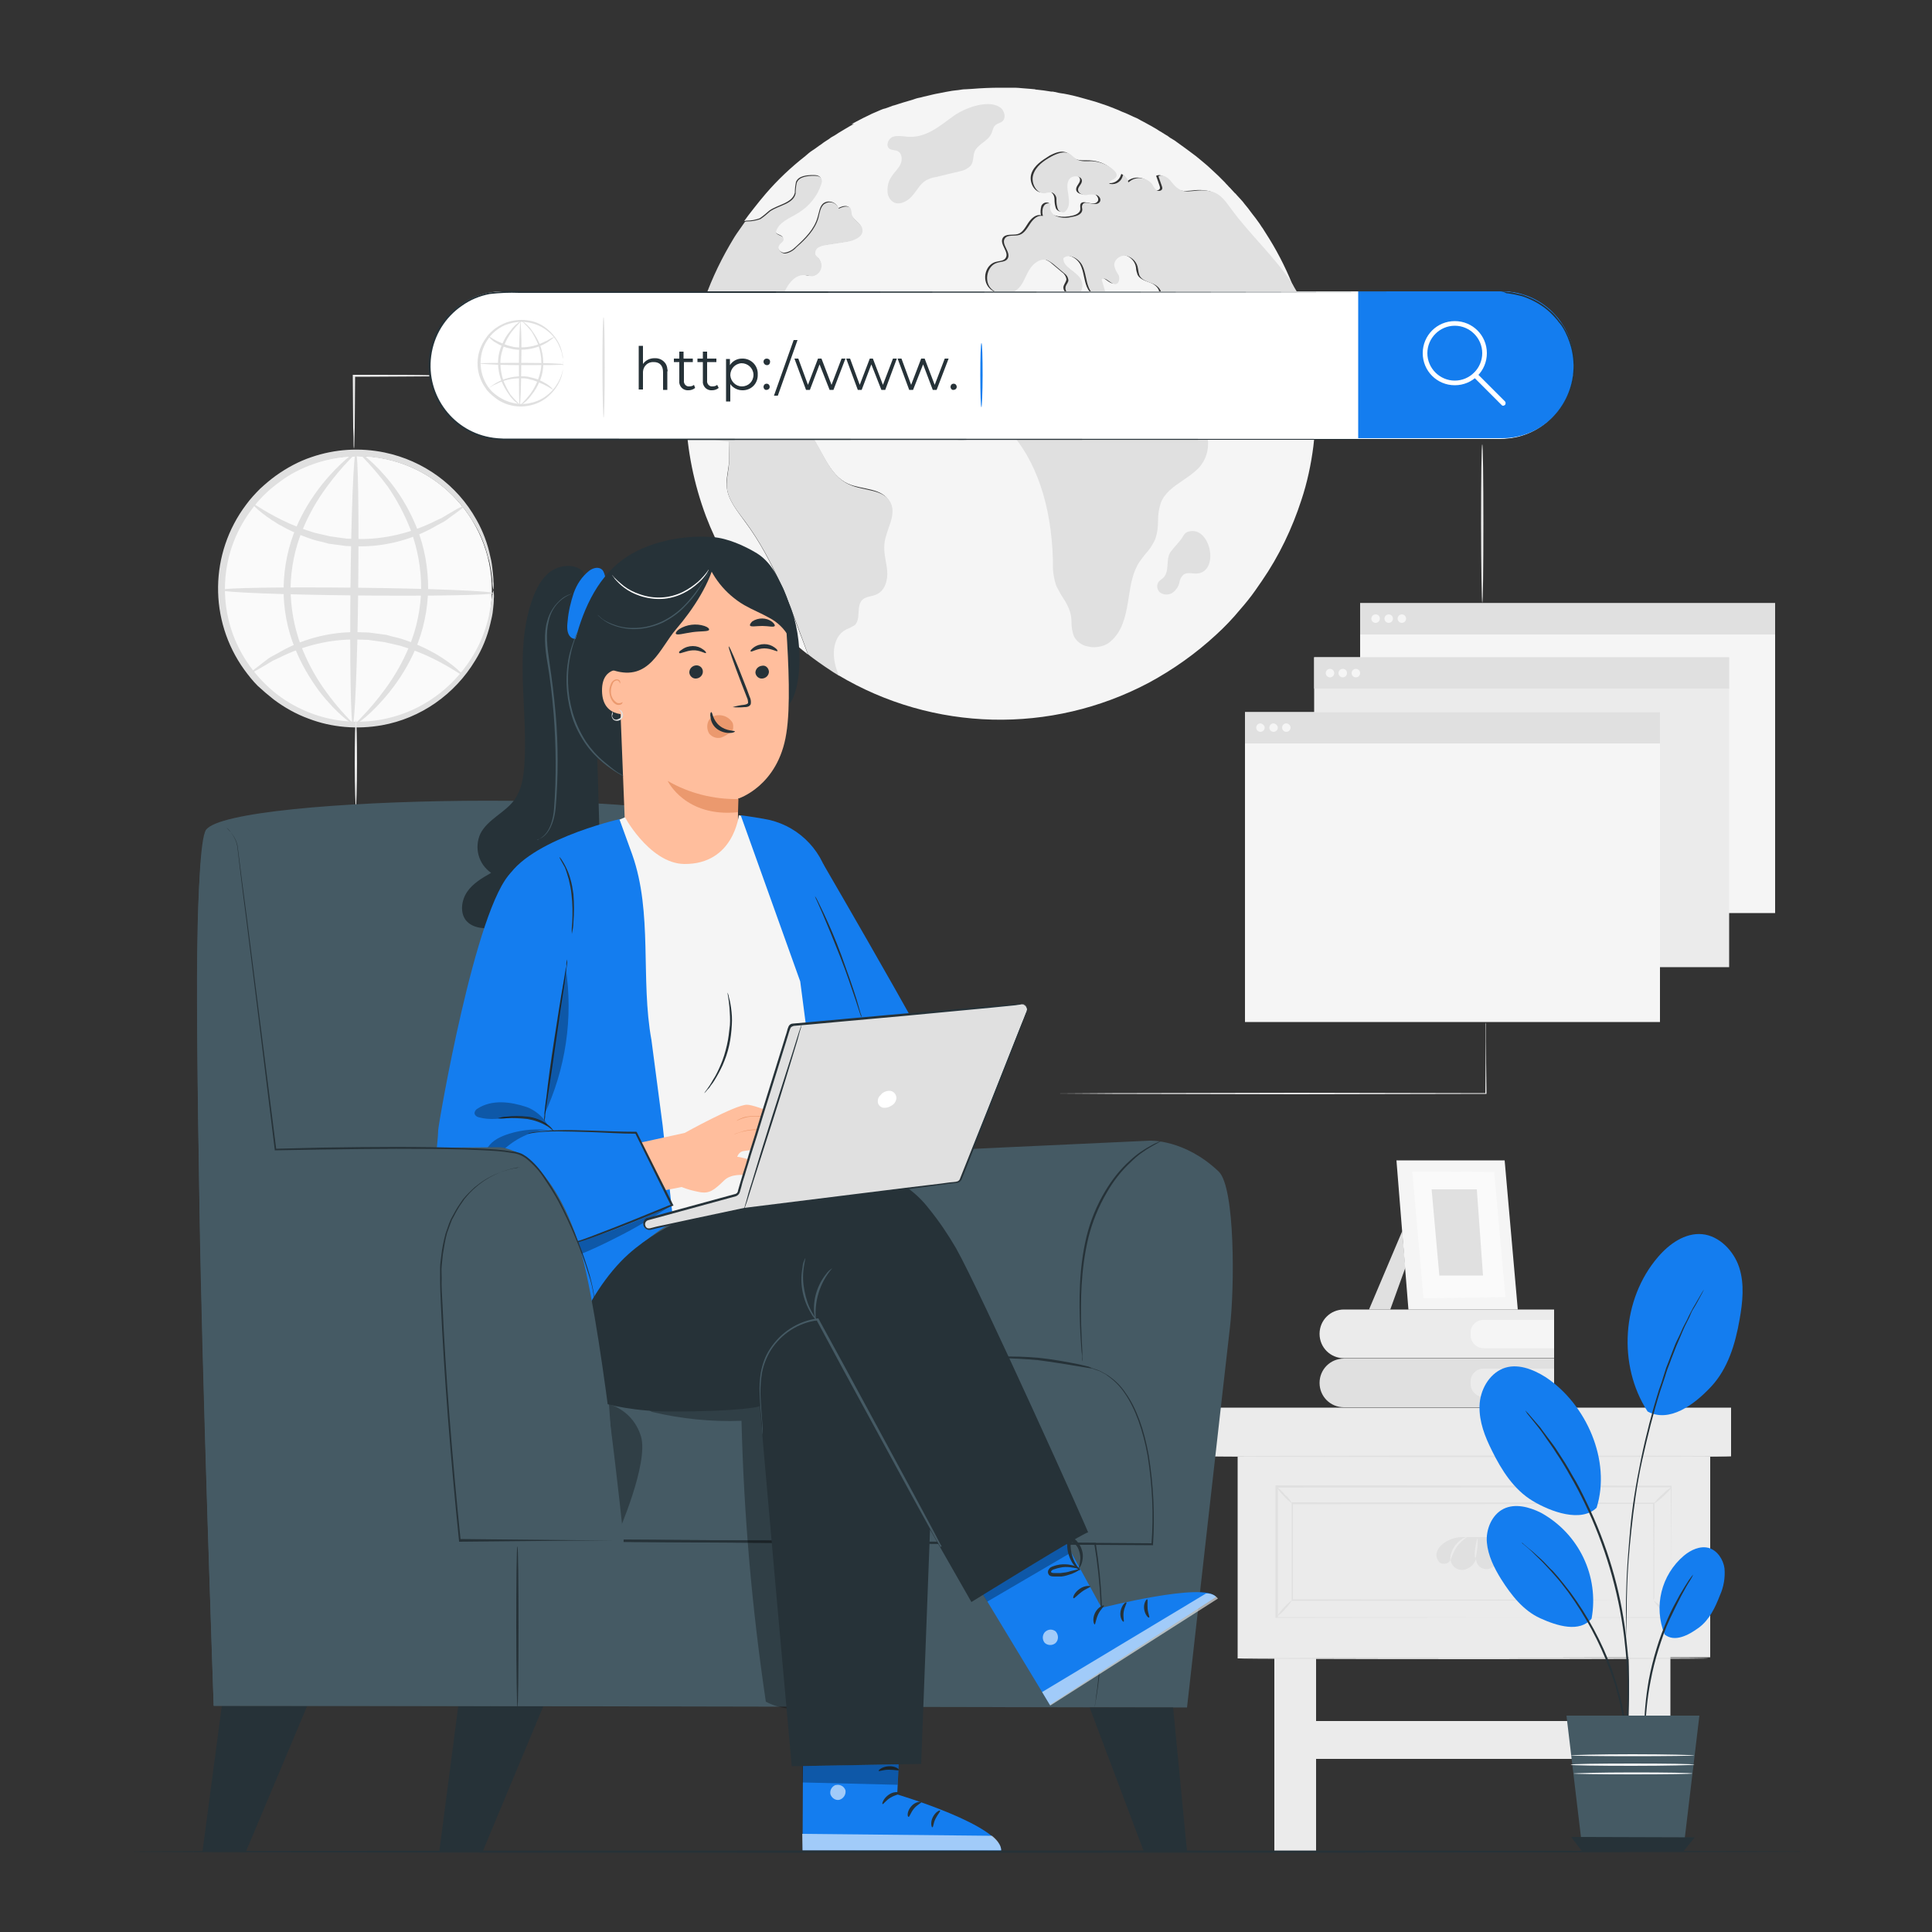<?xml version="1.0" encoding="utf-8"?>
<!-- Generator: Adobe Illustrator 27.5.0, SVG Export Plug-In . SVG Version: 6.00 Build 0)  -->
<svg version="1.1" id="Layer_1" xmlns="http://www.w3.org/2000/svg" xmlns:xlink="http://www.w3.org/1999/xlink" x="0px" y="0px"
	 viewBox="0 0 500 500" style="enable-background:new 0 0 500 500;" xml:space="preserve">
<rect x="0" y="0" width="500" height="500" fill="#333333" stroke="none"/>
<style type="text/css">
	.st0{fill:#FAFAFA;}
	.st1{fill:#E0E0E0;}
	.st2{fill:#EBEBEB;}
	.st3{fill:#F5F5F5;}
	.st4{fill:#263238;}
	.st5{opacity:0.6;}
	.st6{fill:#147DEF;}
	.st7{fill:#455A64;}
	.st8{fill:#FFFFFF;}
	.st9{opacity:0.3;}
	.st10{fill:#FFBE9D;}
	.st11{fill:#EB996E;}
</style>
<g id="freepik--background-complete--inject-16">
	<circle class="st0" cx="92.5" cy="152.8" r="34.8"/>
	<path class="st1" d="M127.7,152.7c-0.2-0.7-0.3-1.5-0.3-2.2c0-0.9-0.2-1.8-0.3-2.7c-0.2-1.2-0.4-2.4-0.8-3.6
		c-0.8-3.2-2.1-6.4-3.9-9.2c-2.3-3.8-5.2-7.1-8.8-9.8c-9.2-7.1-21.5-9-32.5-5.1c-3.1,1.1-6.1,2.6-8.7,4.6c-2.8,2-5.3,4.4-7.3,7.2
		c-9,11.9-9.2,28.3-0.5,40.4c2,2.8,4.4,5.3,7.1,7.4c2.6,2,5.5,3.6,8.6,4.8c10.9,4.2,23.2,2.5,32.6-4.4c3.6-2.6,6.6-5.9,9-9.6
		c1.8-2.8,3.2-5.9,4.1-9.1c0.4-1.2,0.6-2.4,0.8-3.6c0.2-0.9,0.3-1.8,0.4-2.7C127.4,154.2,127.5,153.4,127.7,152.7
		c0.1,0.8,0.2,1.5,0.1,2.3c0,0.9-0.1,1.8-0.2,2.7c-0.1,1.2-0.4,2.5-0.7,3.7c-0.8,3.4-2.1,6.6-3.9,9.5c-5.3,8.8-14.1,15-24.2,16.8
		c-6.3,1.1-12.9,0.6-18.9-1.7c-3.3-1.2-6.3-2.9-9.1-5c-1.4-1.1-2.8-2.3-4.1-3.5c-1.3-1.3-2.4-2.7-3.5-4.2c-9.2-12.8-9-30.1,0.5-42.7
		c1.1-1.5,2.3-2.8,3.6-4.1c1.3-1.2,2.7-2.4,4.1-3.4c2.8-2,5.9-3.7,9.2-4.8c6.1-2.1,12.6-2.5,18.9-1.2c10.1,2.1,18.8,8.4,23.8,17.4
		c1.7,3,2.9,6.2,3.6,9.6c0.3,1.2,0.5,2.5,0.6,3.7c0.1,0.9,0.2,1.8,0.2,2.7C127.8,151.2,127.8,151.9,127.7,152.7z"/>
	<path class="st1" d="M120.3,130.8c0.1,0.1-0.6,0.7-1.8,1.6l-2.2,1.6c-0.4,0.3-0.9,0.7-1.4,1l-1.7,0.9c-6.2,3.7-13.4,5.6-20.6,5.5
		l-3.1-0.1l-3-0.4c-0.5-0.1-1-0.1-1.5-0.2l-1.4-0.4c-0.9-0.2-1.8-0.4-2.7-0.7c-3.1-1-6-2.3-8.8-3.9c-4.7-2.8-7.1-5.4-6.9-5.5
		s2.8,1.9,7.6,4.3c2.8,1.4,5.7,2.5,8.7,3.4c0.8,0.2,1.7,0.4,2.6,0.6l1.3,0.3l1.4,0.2l2.9,0.4l3,0.1c6.9,0.1,13.8-1.6,20-4.7l1.7-0.8
		c0.5-0.3,1-0.6,1.5-0.9l2.4-1.4C119.5,131.1,120.3,130.7,120.3,130.8z"/>
	<path class="st1" d="M64.7,174.3c-0.1-0.1,0.6-0.7,1.8-1.6l2.2-1.7c0.4-0.3,0.9-0.7,1.4-1l1.7-0.9c6.2-3.7,13.4-5.6,20.6-5.5
		l3.1,0.1l3,0.4c0.5,0.1,1,0.1,1.5,0.2l1.4,0.4c0.9,0.2,1.8,0.4,2.7,0.7c3.1,1,6,2.3,8.8,3.9c4.7,2.8,7.1,5.4,6.9,5.5
		s-2.8-1.9-7.6-4.3c-2.8-1.4-5.7-2.5-8.7-3.4c-0.8-0.2-1.7-0.4-2.6-0.6l-1.3-0.3l-1.4-0.2l-2.9-0.4l-3-0.1c-7-0.1-13.8,1.6-20,4.7
		l-1.7,0.8c-0.5,0.3-1,0.6-1.5,0.9l-2.4,1.4C65.5,174,64.7,174.4,64.7,174.3z"/>
	<path class="st1" d="M127.6,153.5c0,0.5-15.7,0.8-35.2,0.6s-35.1-0.8-35.1-1.4s15.8-0.8,35.2-0.6S127.7,153,127.6,153.5z"/>
	<path class="st1" d="M91.3,187.4c-0.5,0-0.8-15.7-0.6-35.1s0.8-35.1,1.4-35.1s0.8,15.7,0.6,35.2S91.8,187.4,91.3,187.4z"/>
	<path class="st1" d="M91.3,187.3c-0.1,0.2-4-2.4-8.6-8.3c-2.6-3.5-4.8-7.3-6.4-11.3c-2-5-3-10.3-2.9-15.7
		c0.1-5.4,1.2-10.7,3.3-15.6c1.7-4,4-7.7,6.7-11.1c4.7-5.8,8.5-8.4,8.7-8.2s-3.3,3.1-7.6,9c-2.5,3.4-4.6,7.1-6.2,11
		c-2,4.8-3,9.9-3.1,15c0,5.1,0.9,10.2,2.7,15c1.5,3.9,3.5,7.7,5.9,11.1C88,184.2,91.5,187.1,91.3,187.3z"/>
	<path class="st1" d="M92.9,117.1c0.1-0.2,4,2.4,8.6,8.3c2.7,3.5,4.8,7.3,6.4,11.3c2,5,2.9,10.3,2.9,15.7
		c-0.1,5.4-1.2,10.7-3.3,15.6c-1.7,4-4,7.7-6.7,11.1c-4.7,5.8-8.5,8.4-8.7,8.2s3.3-3.1,7.6-9c2.5-3.4,4.6-7.1,6.2-11
		c2-4.8,3-9.9,3.1-15c0-5.1-0.9-10.2-2.7-15.1c-1.5-3.9-3.5-7.7-5.9-11.2C96.2,120.3,92.7,117.3,92.9,117.1z"/>
	<path class="st2" d="M92.1,186.3c0.2,0,0.3,5.1,0.3,11.3S92.2,209,92.1,209s-0.3-5.1-0.3-11.3S91.9,186.3,92.1,186.3z"/>
	<path class="st2" d="M118.7,97.2c-0.2,0-0.3,0-0.5,0h-1.3l-4.9,0.2c-4.2,0-9.9,0.1-16.2,0.1h-4.1l0.2-0.2c0,5.3-0.1,10-0.1,13.4
		c0,1.6-0.1,3-0.1,4c0,0.5,0,1-0.1,1.4c-0.1-0.5-0.1-1-0.1-1.4c0-1,0-2.3-0.1-4c0-3.4-0.1-8.1-0.1-13.4V97h4.3c6.3,0,12,0,16.2,0.1
		l4.9,0.1h1.3C118.3,97.2,118.5,97.2,118.7,97.2z"/>
	<rect x="329.8" y="428.3" class="st2" width="10.8" height="50.9"/>
	<rect x="421.5" y="428.3" class="st2" width="10.8" height="50.9"/>
	<rect x="312" y="364.3" class="st2" width="136" height="12.6"/>
	<polygon class="st2" points="442.6,428.9 320.3,429.2 320.3,376.9 442.6,376.9 	"/>
	<path class="st1" d="M448,376.9c0,0.1-30.5,0.2-68,0.2s-68-0.1-68-0.2s30.5-0.2,68-0.2S448,376.7,448,376.9z"/>
	<path class="st1" d="M442.1,429.2c0,0.1-27.2,0.2-60.7,0.2s-60.7-0.1-60.7-0.2s27.2-0.2,60.7-0.2S442.1,429,442.1,429.2z"/>
	<path class="st1" d="M432.5,418.6c0,0,0-0.2,0-0.6s0-1,0-1.7c0-1.5,0-3.8,0-6.7c0-5.8,0-14.3-0.1-24.9l0.2,0.2l-102.1,0.1l0,0
		l0.2-0.2c0,11.8,0,23.2,0,33.9l-0.2-0.2l73.1,0.1l21.4,0.1h5.7h1.4L432.5,418.6l-0.5-0.1h-1.5h-5.7l-21.3,0.1l-73.2,0.1h-0.2v-34.3
		h0.2l102.1,0.1h0.2v0.2c0,10.7-0.1,19.2-0.1,25c0,2.9,0,5.1,0,6.6c0,0.7,0,1.3,0,1.7S432.5,418.6,432.5,418.6z"/>
	<path class="st1" d="M334.4,414.1c-0.5,0.8-1.1,1.6-1.8,2.3c-0.6,0.8-1.3,1.4-2.1,1.9c0.5-0.8,1.1-1.6,1.8-2.3
		C332.9,415.3,333.6,414.7,334.4,414.1z"/>
	<path class="st1" d="M334.4,389.1c-0.8-0.6-1.6-1.2-2.2-2c-0.7-0.7-1.4-1.5-1.9-2.4c0.8,0.6,1.6,1.3,2.2,2.1
		C333.3,387.4,333.9,388.2,334.4,389.1z"/>
	<path class="st1" d="M432.7,384.8c-0.6,0.9-1.4,1.7-2.2,2.4c-0.8,0.8-1.6,1.4-2.5,2c0.6-0.9,1.3-1.7,2.2-2.4
		C430.9,386,431.8,385.3,432.7,384.8z"/>
	<path class="st1" d="M432.5,418.6c-0.9-0.5-1.8-1.2-2.5-2c-0.8-0.7-1.5-1.5-2.1-2.4c0.9,0.6,1.7,1.2,2.5,2
		C431.2,416.9,431.9,417.7,432.5,418.6z"/>
	<path class="st1" d="M427.9,414.1c0,0,0-0.1,0-0.4s0-0.7,0-1.3c0-1.1,0-2.8,0-4.9c0-4.3,0-10.5-0.1-18.4l0.1,0.1l-93.5,0.1l0,0
		l0.2-0.2v25l-0.2-0.2l66.7,0.1l19.6,0.1h5.3h1.4h0.5h-0.5h-1.4H421l-19.6,0.1l-66.9,0.1h-0.2V414c0-8,0-16.4,0-25v-0.2h0.3
		l93.5,0.1h0.1v0.1c0,7.9-0.1,14.2-0.1,18.5c0,2.1,0,3.8,0,4.9c0,0.5,0,1,0,1.2S427.9,414.1,427.9,414.1z"/>
	<path class="st1" d="M390.4,399.3c-0.8-0.5-1.6-0.9-2.5-1.1c-0.8-0.3-1.6-0.4-2.5-0.4h-6.9c-2,0-4,0.7-5.5,2.1
		c-0.3,0.3-0.6,0.6-0.8,1c-0.7,1.1-0.6,2.4,0.3,3.4c0.9,0.8,2.7,0.4,2.9-0.8c0.1,1.7,1.5,2.9,3.2,2.8c1.6-0.2,3-1.4,3.4-2.9
		c0,1.5,1.2,2.7,2.7,2.7c1.3,0,2.5-1,2.7-2.3c0.9,1.1,2.1,2.1,3.6,1.7c0.8-0.3,1.5-1,1.6-1.8C392.8,401.9,391.9,400.1,390.4,399.3z"
		/>
	<path class="st2" d="M379.8,397.7c-1.1,0.7-2,1.6-2.8,2.6c-0.7,1.1-1.2,2.3-1.6,3.5c-0.1,0-0.1-0.5,0-1.2c0.4-1.9,1.6-3.5,3.3-4.5
		C379.3,397.8,379.8,397.7,379.8,397.7z"/>
	<path class="st2" d="M382.4,398c0.1,1.8-0.1,3.7-0.6,5.4c-0.2-0.9-0.2-1.8,0-2.7C381.9,399.8,382.1,398.9,382.4,398z"/>
	<path class="st2" d="M385.7,397.9c0,0,0.4,0.1,0.8,0.5c0.5,0.6,0.9,1.3,1,2.1c0.1,0.8,0.1,1.5,0,2.3c-0.1,0.6-0.2,0.9-0.2,0.9
		s-0.1-0.4-0.1-0.9c0-0.7,0-1.5-0.1-2.2c-0.1-0.7-0.4-1.4-0.8-2C386,398.2,385.7,398,385.7,397.9z"/>
	<rect x="339.4" y="445.4" class="st2" width="83.8" height="9.8"/>
	<path class="st1" d="M402.2,351.6v12.6h-54.4c-3.5,0-6.3-2.8-6.3-6.3c0,0,0,0,0,0l0,0c0-3.5,2.8-6.3,6.3-6.3l0,0"/>
	<path class="st2" d="M383.9,354.2h18.3l0,0v7.3l0,0h-18.3c-1.8,0-3.3-1.5-3.3-3.3v-0.8C380.6,355.7,382.1,354.2,383.9,354.2z"/>
	<path class="st2" d="M402.2,338.9v12.6h-54.4c-3.5,0-6.3-2.8-6.3-6.3l0,0l0,0c0-3.5,2.8-6.3,6.3-6.3l0,0H402.2z"/>
	<path class="st3" d="M383.9,341.6h18.3l0,0v7.3l0,0h-18.3c-1.8,0-3.3-1.5-3.3-3.3v-0.8C380.6,343,382.1,341.6,383.9,341.6z"/>
	<polygon class="st1" points="362.9,318.6 354.3,338.9 359.8,338.9 363.7,328.1 	"/>
	<polygon class="st3" points="389.4,300.3 392.8,338.9 364.5,338.9 361.4,300.3 	"/>
	<polygon class="st0" points="386.7,303.3 389.6,335.7 368.4,336 365.5,303.2 	"/>
	<polygon class="st1" points="382.2,307.8 383.8,330.1 372.5,330.1 370.5,307.8 	"/>
	<path class="st4" d="M340.6,96.5c-0.1-0.9-0.2-1.8-0.3-2.8s-0.3-1.9-0.4-2.9c0.2,1,0.3,1.9,0.4,2.9S340.6,95.6,340.6,96.5z"/>
	<path class="st3" d="M333.2,108c-0.6-1.9-1.1-3.8-1.5-5.7c-0.2-1-0.8-2-1.7-2.5c-0.7-0.2-1.4-0.4-2.1-0.5c-2.4-0.7-3.1-4.1-5.4-5.2
		c-0.7-0.3-1.5-0.4-2.3-0.5c-3.1-0.4-6.2-1.4-8.2-3.8c-0.6-0.8-1.2-1.6-1.9-2.3c-0.8-0.7-1.9-0.8-2.8-0.3c0.7,1.3,1.3,2.6,1.9,3.9
		c0.5,1.2,1.2,2.3,2.1,3.2c1,0.9,2.4,1.2,3.6,0.8c0.4-0.3,0.8-0.4,1.2-0.4c0.3,0.1,0.6,0.2,0.8,0.5c1.7,1.8,1.1,4.9-0.5,6.8
		s-4,2.9-6.3,3.8c-0.8,0.4-1.7,0.6-2.6,0.5c-1.6-0.3-2.5-2-2.9-3.6c-1-3.5-1.5-7.2-3.7-10.2c-0.8-0.8-1.4-1.8-2-2.8
		c-0.5-1.2-0.3-2.5-1-3.6s-2.3-1.7-2.4-3c0-0.9,0.6-1.8,1.5-2.1c0.8-0.4,1.8-0.5,2.6-0.9c0.3-0.1,0.7-0.4,0.7-0.8
		c0-0.5-0.8-0.8-1-1.3s0.4-1.1,0.6-1.7c0.5-1.3-0.8-2.6-2.1-3.1s-2.8-0.9-3.4-2.1c-0.2-0.6-0.4-1.2-0.4-1.8c-0.2-1.6-1.4-2.9-3-3.3
		c-1.6-0.3-3.4,1.2-3.1,2.7c0.3,0.8,0.7,1.6,1.1,2.3c0.4,0.8,0.3,2-0.6,2.3c-1.4,0.4-2.7-2.1-3.8-1.2c0.5,1.6,0.9,3.2,1.4,4.8
		c-1.8,0.9-3.9-0.7-4.7-2.6s-0.8-4-1.7-5.8s-3.4-3.1-4.9-1.9c-0.1,2.3,3,3.2,4.3,5.1c1,1.3,0.8,3.5-0.6,4.4s-3.7-0.6-3.1-2.2
		c0.2-0.5,0.6-1,0.7-1.6c-0.1-0.7-0.5-1.4-1.1-1.8l-2.6-2.2c-0.5-0.5-1.2-0.9-1.9-1.2c-1.8-0.5-3.6,0.9-4.5,2.5s-1.5,3.5-2.8,4.8
		c-1.9,2-5.4,2.1-7.2,0s-0.9-5.8,1.7-6.6c1-0.3,2.2-0.2,2.7-1.1c0.9-1.5-1.7-3.5-0.8-5.1c0.7-1.2,2.5-0.7,3.8-1s2-1.7,2.8-2.9
		s2-2.3,3.3-2c-0.2-0.8-0.1-1.6,0.1-2.4c0.3-0.7,1.1-1.1,1.9-0.8c0,0,0.1,0,0.1,0.1c-0.7,1.1,0.1,2.6,1.3,3.1
		c1.2,0.4,2.5,0.5,3.8,0.3c1.3-0.2,2.9-0.6,3-1.9c0-0.4-0.1-0.8,0-1.2c0.5-1.5,3.4,0.6,4.4-0.7c0.6-0.6-0.1-1.8-0.9-2
		c-0.9-0.1-1.8,0-2.6,0.1c-0.9,0-2-0.4-2-1.3s0.9-1.5,1-2.3c0.2-1.5-2.3-1.8-3.2-0.6s-0.6,2.8-0.3,4.2s0.4,3.1-0.7,4.1
		c-0.5,0.7-1.6,0.3-2-0.4c-0.3-0.8-0.4-1.6-0.4-2.4c0-0.9-0.4-1.7-1.2-2c-0.6,0-1.2,0-1.7,0.2c-2.2,0.3-3.8-2.6-3.1-4.8
		s2.8-3.5,4.7-4.7c1.5-0.8,3.2-1.5,4.7-0.7c0.7,0.4,1.1,1,1.8,1.4c1.1,0.7,2.5,0.4,3.9,0.5c2.1,0.1,4.1,0.8,5.6,2.2
		c0.6,0.5,1.1,1.4,0.7,2s-1.9,0.8-1.7,1.6c1.5,0.4,3-0.5,3.5-2c0-0.1,0.1-0.2,0.1-0.3c0.8,0.4,1.3,1.2,1.3,2.1
		c1.7-1.6,4.4-1.5,5.9,0.2c0.1,0.1,0.2,0.2,0.2,0.3c0.3,0.6,0.7,1,1.1,1.5c0.5,0.3,1.4,0.2,1.5-0.4c0-0.2,0-0.4-0.1-0.6
		c-0.3-0.9-0.6-1.8-0.9-2.6c1.2-0.6,2.6,0.4,3.4,1.5c3,4.1,5.2,1.6,9.5,2.3c2.9,0.4,4.2,2.3,5.8,4.5c5,6.9,11.6,12.5,16.1,19.7
		c0.5,0.8,0.9,1.5,1.3,2.3c-0.1-0.2-0.1-0.4-0.2-0.6c-1.8-4.7-4-9.2-6.6-13.4c-0.6-0.9-1.1-1.8-1.7-2.7c-0.4-0.5-0.7-1.1-1.1-1.6
		c-0.5-0.7-1-1.4-1.5-2s-0.8-1.1-1.2-1.6c-0.3-0.4-0.6-0.7-0.9-1.1s-0.6-0.8-1-1.2l-1.1-1.2c-0.1-0.1-0.2-0.3-0.4-0.4
		c-0.4-0.4-0.8-0.9-1.2-1.3c0-0.1-0.1-0.1-0.1-0.1c-0.1-0.1-0.2-0.2-0.3-0.3c-0.3-0.4-0.7-0.7-1-1.1c-0.6-0.6-1.1-1.1-1.7-1.7
		c-0.5-0.5-1-0.9-1.5-1.4s-0.9-0.8-1.3-1.2l-1.3-1.1l-1.7-1.4l0,0c-1.6-1.2-3.2-2.4-4.9-3.6c-0.4-0.3-0.8-0.6-1.2-0.8
		s-0.8-0.5-1.2-0.8l-1.3-0.8c-0.4-0.3-0.9-0.5-1.3-0.8s-0.7-0.4-1-0.6c-0.2-0.1-0.3-0.2-0.5-0.3c-0.7-0.4-1.5-0.8-2.2-1.2
		c-0.4-0.2-0.8-0.4-1.1-0.6s-1-0.5-1.5-0.7c-0.1,0-0.1-0.1-0.2-0.1c-0.4-0.2-0.9-0.4-1.3-0.6c-0.6-0.3-1.3-0.5-1.9-0.8
		s-1.5-0.6-2.2-0.9s-1.6-0.6-2.5-0.9s-1.7-0.6-2.5-0.8s-1.7-0.5-2.5-0.7c-1.7-0.5-3.4-0.9-5.1-1.2c0,0-0.1,0-0.1,0
		c-0.7-0.1-1.3-0.2-2-0.4h-0.1c-0.3-0.1-0.6-0.1-0.9-0.1c-1.2-0.2-2.5-0.4-3.7-0.5c-0.1,0-0.3,0-0.5-0.1c-0.4,0-0.7-0.1-1.1-0.1
		c-0.8-0.1-1.7-0.1-2.5-0.2s-1.8-0.1-2.6-0.1s-1.8,0-2.8,0c-2.4,0-4.8,0.1-7.2,0.3c-0.6,0-1.1,0.1-1.7,0.1s-1.2,0.1-1.8,0.2
		s-1.2,0.1-1.7,0.2l-1.7,0.3c-0.5,0.1-1,0.2-1.5,0.3c-1.2,0.2-2.4,0.5-3.6,0.8c-0.6,0.1-1.1,0.3-1.7,0.4s-1.1,0.3-1.7,0.5
		c-0.9,0.3-1.8,0.5-2.7,0.8l0,0l-2.2,0.7h-0.1c-0.7,0.3-1.4,0.5-2.2,0.8h-0.1c-0.7,0.2-1.3,0.5-2,0.8c-0.8,0.3-1.6,0.7-2.4,1.1
		s-1.3,0.6-2,1s-1.4,0.7-2.1,1.1H221c-0.7,0.3-1.3,0.7-2,1.1s-1.3,0.8-2,1.2l0,0c-0.6,0.4-1.2,0.8-1.8,1.1c-0.2,0.1-0.4,0.3-0.7,0.5
		c-0.6,0.4-1.3,0.8-1.9,1.3c-0.8,0.5-1.5,1.1-2.3,1.6s-1.3,1-1.9,1.5c-3.7,2.9-7.1,6.1-10.2,9.7c-1.1,1.3-2.1,2.5-3.1,3.8
		c-0.9,1.1-1.7,2.2-2.5,3.3c-0.7,1-1.4,2-2.1,3c0.7-1,1.4-2,2.1-3c0.2,0,0.4-0.1,0.6-0.1c1.2,0,2.3-0.2,3.4-0.6
		c0.9-0.6,1.7-1.3,2.5-2c2.3-1.6,5.9-1.9,6.6-4.6c0-0.9,0.1-1.8,0.3-2.8c0.6-1.6,2.8-1.8,4.5-1.8c0.7,0,1.6,0.1,1.9,0.8
		c0.2,0.5,0.2,1-0.1,1.5c-1.1,3-3.2,5.6-5.9,7.3c-2.3,1.4-5.2,2.4-5.8,5c0.3,0.9,1.9,0.8,2,1.7c0.1,0.7-0.8,1.1-1.2,1.8
		c-0.5,0.9,0.6,2.1,1.7,2c1.1-0.2,2-0.7,2.8-1.5c2.4-2.2,4.8-4.5,5.7-7.7c0.4-1.3,0.5-2.8,1.5-3.6c1.1-0.8,2.7-0.5,3.5,0.6
		c0.1,0.2,0.3,0.4,0.3,0.7c1-0.6,2.6-1,3.1,0.1c0.1,0.4,0.2,0.8,0.2,1.2c0.3,1.7,2.6,2.4,2.8,4.1c0.3,1.9-2.2,2.9-4.1,3.2l-5.2,0.8
		c-0.8,0.1-1.5,0.3-2.2,0.7c-0.7,0.4-0.9,1.3-0.6,2c0.3,0.4,0.6,0.7,0.9,0.9c1,1.2,0.8,2.9-0.4,3.9c-0.4,0.3-0.9,0.5-1.4,0.6
		c-0.7,0-1.4-0.2-2.1-0.3c-2.1-0.1-3.7,1.7-4.7,3.6s-1.7,3.9-3.4,5.2c-2.7,2-7.3,1.5-8.6,4.6c-0.4,1.3-0.4,2.7,0,4
		c0.3,1.3,0.2,2.7-0.5,3.9c-0.8,1.1-2.8,1.3-3.3,0.1c-0.2-0.6-0.2-1.2-0.1-1.7c0.3-1.9,0.6-3.8,0.9-5.7c0.2-1.4,0.4-3-0.4-4.2
		c-1.2-1.6-3.8-1.5-5.4-0.2s-2.1,3.4-2.6,5.3c-0.3,1.8-0.8,3.5-1.5,5.2l0,0c-0.3,1.6-0.5,3.2-0.7,4.9s-0.3,3.3-0.4,5.1
		c0.2-0.2,0.5-0.4,0.7-0.6c0.8-0.8,2.5-4.4,3.9-2.7c0.4,0.5,0.4,1.1,0,1.6c-0.4,0.6-1.4,0.7-1.7,1.3s0.2,1.7,0.9,2.2
		c0.7,0.4,1.4,0.9,2,1.5c0.9,1.4,0,3.4,1,4.8c0.8,1.2,2.5,1.3,3.9,1.4l0.5,0.1c0.4-2.8,1.7-5.2,5.6-6.1c5.4-1.2,12.4,3.2,15.4,7.3
		c3.4,4.5,5,10.9,10.1,13.2c3.7,1.6,8.9,1,10.7,4.7c1.6,3.2-1.2,6.9-1.6,10.5c-0.3,2.4,0.5,4.7,0.7,7.1s-0.5,5.2-2.7,6.1
		c-1.2,0.6-2.7,0.5-3.7,1.4c-1.7,1.6-0.3,5-2,6.6c-0.7,0.5-1.4,0.9-2.2,1.1c-3.9,2-3.8,7.6-2,11.6c0.1,0.1,0.1,0.3,0.2,0.4
		c24.6,14.7,55.1,15.4,80.4,2l0,0c6.3-3.4,12.2-7.6,17.4-12.4c2.2-2,4.3-4.2,6.2-6.5c1.4-1.6,2.7-3.2,3.9-4.9
		c0.6-0.9,1.2-1.7,1.8-2.6c4.4-6.4,7.8-13.5,10.2-20.9c1.5-4.5,2.5-9.2,3.1-13.9c0.2-1.8,0.4-3.7,0.6-5.6c-0.9,0.9-2,1.4-3.3,1.5
		C335.6,111.5,334,109.8,333.2,108z"/>
	<path class="st3" d="M188.1,126.2c-0.3-2.3,0.5-4.7,0.6-7.1c0-1.6-0.1-3.3-0.1-5c-1.4-0.1-2.8-0.3-4.1-0.6c-0.3,0-0.6-0.2-0.8-0.4
		c-0.1-0.3-0.2-0.6-0.2-0.9c-0.1-1.8-1.9-3.1-3.5-4c-0.8-0.5-1.6-0.9-2.5-1.2c0,0.2,0,0.4,0,0.6c0.3,8.9,2.1,17.7,5.2,26
		c1.4,3.7,3.1,7.3,5,10.7c0.8,1.5,1.7,2.9,2.6,4.4c1.1,1.8,2.3,3.5,3.6,5.2s2.5,3.2,3.8,4.7c1.8,2.1,3.8,4.1,5.8,6
		c1.8,1.7,3.7,3.3,5.6,4.8c-4.5-12-8.7-24.2-16.3-34.4C190.8,132.2,188.5,129.5,188.1,126.2z"/>
	<path class="st4" d="M177.5,103.2c0,0.5,0,1,0,1.5s0,0.8,0,1.2c0-0.4,0-0.8,0-1.2S177.5,103.7,177.5,103.2z"/>
	<g class="st5">
		<path class="st4" d="M213.7,172.6c0.7,0.5,1.4,0.9,2.1,1.4c0.5,0.3,1,0.6,1.5,0.9c-0.5-0.3-1-0.6-1.5-0.9
			C215.1,173.5,214.4,173.1,213.7,172.6z"/>
	</g>
	<path class="st1" d="M283,167.5c-0.5,0-1-0.1-1.5-0.2c-1.6-0.3-2.9-1.3-3.6-2.7c-0.4-1.1-0.6-2.3-0.6-3.6c0-0.8-0.1-1.6-0.3-2.4
		c-0.4-1.4-1.1-2.7-1.9-3.9c-0.6-0.9-1.2-2-1.7-3c-0.7-2-1-4.1-0.9-6.2v-0.5c-0.4-14.4-4.4-26.1-11.6-33.8c-0.9-1.1-2.1-2-3.5-2.5
		c-1.7-0.4-3.4,0.2-4.5,1.6c-0.3,0.4-0.5,0.7-0.7,1.1c-0.3,0.6-0.7,1.2-1.2,1.7c-0.8,0.7-1.9,1-2.9,0.8c-1.5-0.3-2.8-1.2-3.6-2.5
		c-1.3-2.2-1-5-0.9-7.2l0.7-8.9c0.1-1.4,0.3-3.3,1.4-4.6c0.9-0.9,2.1-1.6,3.3-1.9c0.9-0.3,1.8-0.7,2.6-1.2c1.4-1.1,2.1-2.8,2.7-4.6
		c0.4-1,0.8-2,1.3-3c1.1-1.7,3.1-2.7,5.1-2.5c0.8,0.1,1.5,0.5,1.9,1.3c0.6-1.4,1.9-2.5,3.3-3c3-0.8,6.6,1.5,10,3.8
		c3.2,2.1,6.2,4,8.5,3.6c0.6-0.1,1.2-0.3,1.8-0.4c1.2-0.4,2.5-0.6,3.8-0.5c3.4,0.5,5.2,4.2,6.3,7.4l5.6,15.6
		c0.7,1.9,1.6,4.1,3.4,4.8c0.8,0.2,1.5,0.4,2.3,0.3c0.8,0,1.6,0.1,2.4,0.3c1.4,0.5,2.4,1.7,2.6,3.2c0.3,2.9-0.8,5.9-3,7.8l0,0
		c-1,0.9-2.1,1.7-3.3,2.5c-2.5,1.7-4.9,3.3-5.9,6c-0.5,1.5-0.7,3-0.7,4.6c0,1.7-0.2,3.3-0.8,4.9c-0.6,1.3-1.4,2.5-2.4,3.6
		c-0.6,0.7-1.1,1.4-1.6,2.1c-1.8,2.7-2.3,6-2.8,9.3c-0.1,0.4-0.1,0.8-0.2,1.2c-0.6,3.6-1.5,7.6-4.5,10.1
		C286.5,166.9,284.8,167.5,283,167.5z"/>
	<g class="st5">
		<path class="st4" d="M177.5,101.2L177.5,101.2c0,0.2,0,0.3,0,0.5c0,0.5,0,1,0,1.5c0-0.5,0-1,0-1.5
			C177.5,101.5,177.5,101.4,177.5,101.2z"/>
	</g>
	<g class="st5">
		<path class="st4" d="M177.5,105.8c0,0.4,0,0.8,0,1.2l0,0C177.5,106.6,177.5,106.2,177.5,105.8z"/>
	</g>
	<path class="st1" d="M188.7,110.9l-0.5-0.1c-1.4-0.2-3.1-0.2-3.9-1.4c-0.9-1.4,0-3.4-1-4.8c-0.6-0.6-1.3-1.1-2-1.5
		c-0.7-0.5-1.3-1.4-0.9-2.2s1.3-0.8,1.7-1.3c0.4-0.5,0.4-1.1,0-1.6c-1.5-1.7-3.1,1.8-3.9,2.7c-0.2,0.2-0.4,0.4-0.7,0.6l0,0
		c0,0.2,0,0.3,0,0.5c0,0.5,0,1,0,1.5s0,1,0,1.5s0,0.8,0,1.2s0,0.8,0,1.2c0.9,0.3,1.7,0.7,2.5,1.2c1.6,0.9,3.4,2.1,3.5,4
		c0,0.3,0,0.6,0.2,0.9c0.2,0.2,0.5,0.4,0.8,0.4c1.4,0.3,2.8,0.5,4.1,0.6"/>
	<path class="st1" d="M188.6,114.1c0,1.7,0.1,3.4,0.1,5c0,2.4-0.8,4.7-0.6,7.1c0.4,3.3,2.7,6,4.7,8.7c7.6,10.2,11.9,22.4,16.3,34.4
		l0,0c0.8,0.7,1.7,1.3,2.5,1.9c0.7,0.5,1.4,1,2,1.4s1.4,0.9,2.1,1.4c0.5,0.3,1,0.6,1.5,0.9c-0.1-0.1-0.1-0.3-0.2-0.4
		c-1.8-3.9-1.9-9.6,2-11.6c0.8-0.3,1.5-0.7,2.2-1.1c1.7-1.6,0.3-5,2-6.6c1-0.9,2.5-0.8,3.7-1.4c2.2-1,2.9-3.8,2.7-6.1
		s-1-4.7-0.7-7.1c0.4-3.6,3.2-7.2,1.6-10.5c-1.8-3.6-7-3-10.7-4.7c-5.2-2.3-6.8-8.7-10.1-13.2c-3-4-10.1-8.5-15.4-7.3
		c-3.9,0.9-5.2,3.2-5.6,6.1"/>
	<path class="st1" d="M182.6,80.8c1.5-1.3,4.2-1.5,5.4,0.2c0.8,1.2,0.6,2.8,0.4,4.2c-0.3,1.9-0.6,3.8-0.9,5.7
		c-0.1,0.6-0.1,1.2,0.1,1.7c0.6,1.2,2.6,1,3.3-0.1c0.7-1.2,0.8-2.6,0.5-3.9c-0.4-1.3-0.4-2.7,0-4c1.3-3.1,5.9-2.6,8.6-4.6
		c1.7-1.2,2.4-3.3,3.4-5.2s2.6-3.7,4.7-3.6c0.7,0,1.4,0.3,2.1,0.3c1.5-0.2,2.6-1.6,2.4-3.1c-0.1-0.5-0.3-1-0.6-1.4
		c-0.3-0.3-0.6-0.6-0.9-0.9c-0.3-0.7,0-1.6,0.6-2c0.7-0.4,1.4-0.6,2.2-0.7l5.2-0.8c1.9-0.3,4.4-1.3,4.1-3.2
		c-0.2-1.7-2.5-2.4-2.8-4.1c0-0.4-0.1-0.8-0.2-1.2c-0.5-1.1-2.1-0.6-3.1-0.1c-0.5-1.3-1.9-2-3.2-1.5c-0.2,0.1-0.4,0.2-0.6,0.3
		c-1,0.8-1.2,2.4-1.5,3.6c-0.9,3.1-3.3,5.5-5.7,7.6c-0.7,0.8-1.7,1.4-2.8,1.6c-1.1,0.1-2.2-1.1-1.7-2c0.3-0.7,1.3-1,1.2-1.8
		c-0.1-0.9-1.7-0.8-2-1.7c0.6-2.6,3.6-3.6,5.8-5c2.8-1.7,4.9-4.3,5.9-7.3c0.2-0.5,0.3-1,0.1-1.5c-0.3-0.7-1.2-0.8-1.9-0.8
		c-1.7,0-3.9,0.2-4.5,1.8c-0.2,0.9-0.3,1.8-0.3,2.8c-0.6,2.7-4.3,3-6.6,4.6c-0.8,0.7-1.6,1.4-2.5,2c-1.1,0.4-2.3,0.6-3.4,0.6
		c-0.2,0-0.4,0-0.6,0.1c-0.7,1-1.4,2-2.1,3s-1.3,2.1-1.9,3.1c-2.9,5-5.3,10.3-7.1,15.8c-0.6,1.9-1.2,3.9-1.7,5.9s-0.9,4-1.2,6.1
		c0.7-1.7,1.2-3.4,1.4-5.2C180.4,84.2,181.1,82.1,182.6,80.8z"/>
	<path class="st1" d="M251.2,42.9c0.8-1,0.6-2.5,1-3.6c0.8-2,3.4-2.7,4.3-4.6c0.4-0.7,0.4-1.6,1-2.2c0.6-0.6,1.2-0.6,1.8-1
		c1.2-0.9,0.7-3-0.6-3.8c-3.2-2-9.1,0.3-11.9,2.3c-3.6,2.6-7.1,5.7-11.8,5.4c-1.3-0.1-2.7-0.4-3.9,0s-2,2.3-0.9,3.1
		c0.6,0.4,1.4,0.3,2.1,0.6c1.2,0.6,1.3,2.3,0.7,3.5s-1.7,2.1-2.4,3.3c-0.7,1.1-1,2.4-0.9,3.7c0,1,0.5,1.9,1.2,2.5
		c1.5,1.2,3.7,0.2,5-1.2s2.1-3.2,3.7-4.2c0.8-0.4,1.7-0.8,2.7-0.9l6.2-1.5C249.6,44.1,250.5,43.6,251.2,42.9z"/>
	<g class="st5">
		<path class="st4" d="M341,103.5c0-1.2,0-2.3-0.1-3.5C341,101.2,341,102.3,341,103.5c0,0.4,0,0.8,0,1.1c0,1.8-0.1,3.6-0.2,5.4
			c0.1-1.8,0.2-3.6,0.2-5.4C341,104.3,341,103.9,341,103.5z"/>
	</g>
	<g class="st5">
		<path class="st4" d="M335.9,76.1c0.4,1,0.8,2.1,1.1,3.1C336.7,78.2,336.3,77.1,335.9,76.1L335.9,76.1L335.9,76.1z"/>
	</g>
	<path class="st1" d="M341,103.5c0-1.2,0-2.3-0.1-3.5s-0.1-2.3-0.3-3.5c-0.1-0.9-0.2-1.8-0.3-2.8s-0.3-1.9-0.4-2.9
		c-0.5-2.9-1.1-5.7-1.9-8.5c-0.3-1.1-0.6-2.1-1-3.2s-0.7-2.1-1.1-3.1l0,0c-0.4-0.8-0.9-1.5-1.3-2.3c-4.6-7.2-11.1-12.9-16.1-19.8
		c-1.6-2.2-2.9-4.1-5.8-4.5c-4.3-0.7-6.4,1.8-9.5-2.3c-0.8-1.1-2.2-2.1-3.4-1.5c0.3,0.9,0.6,1.7,0.9,2.6c0.1,0.2,0.1,0.4,0.1,0.6
		c-0.1,0.6-1,0.8-1.5,0.4c-0.5-0.4-0.8-0.9-1.1-1.5c-1.4-1.8-4.1-2.2-5.9-0.7c-0.1,0.1-0.2,0.1-0.3,0.2c-0.1-0.8-0.6-1.6-1.4-1.9
		c-0.2,1.5-1.7,2.6-3.2,2.3c-0.1,0-0.2,0-0.3-0.1c-0.2-0.8,1.2-0.9,1.7-1.6s-0.1-1.5-0.7-2c-1.6-1.4-3.6-2.1-5.6-2.2
		c-1.3,0-2.7,0.2-3.9-0.5c-0.7-0.4-1.1-1-1.8-1.4c-1.4-0.8-3.2-0.1-4.7,0.7c-2,1.1-4,2.5-4.7,4.7s0.9,5.1,3.1,4.8
		c0.6-0.2,1.1-0.2,1.7-0.2c0.8,0.3,1.3,1.1,1.2,2c0,0.8,0.1,1.6,0.4,2.4c0.4,0.7,1.6,1.1,2,0.4c1.1-1,0.9-2.7,0.7-4.1
		s-0.6-3.1,0.3-4.2s3.3-0.8,3.2,0.6c-0.1,0.9-1.1,1.5-1,2.3s1.1,1.3,2,1.3c0.9-0.2,1.8-0.2,2.6-0.1c0.9,0.2,1.6,1.3,0.9,2
		c-1.1,1.2-3.9-0.9-4.4,0.7c-0.2,0.4,0,0.8,0,1.2c-0.1,1.3-1.7,1.7-3,1.9c-1.3,0.3-2.6,0.2-3.8-0.3c-1.2-0.5-2-2.1-1.3-3.1
		c-0.7-0.4-1.6-0.1-1.9,0.6c0,0,0,0.1-0.1,0.1c-0.3,0.8-0.3,1.6-0.1,2.4c-1.4-0.3-2.5,0.8-3.3,2s-1.5,2.5-2.8,2.9s-3.1-0.2-3.8,1
		c-0.9,1.5,1.7,3.5,0.8,5.1c-0.5,0.9-1.8,0.8-2.7,1.1c-2.6,0.7-3.5,4.6-1.7,6.6c1.8,2,5.3,1.9,7.2,0c1.3-1.3,1.8-3.2,2.8-4.8
		s2.7-3,4.5-2.5c0.7,0.3,1.3,0.7,1.9,1.2l2.6,2.2c0.6,0.4,1,1,1.1,1.8c0,0.6-0.5,1-0.7,1.6c-0.5,1.6,1.7,3.1,3.1,2.2s1.6-3,0.6-4.4
		c-1.4-1.9-4.4-2.8-4.3-5.1c1.5-1.3,4,0.1,4.9,1.9s0.9,3.9,1.7,5.8s2.9,3.5,4.7,2.6c-0.5-1.6-0.9-3.2-1.4-4.8
		c1.1-0.9,2.5,1.6,3.8,1.2c0.8-0.3,0.9-1.5,0.6-2.3c-0.5-0.7-0.9-1.5-1.1-2.3c-0.3-1.6,1.5-3,3.1-2.7c1.6,0.4,2.8,1.7,3,3.3
		c0.1,0.6,0.2,1.3,0.4,1.8c0.6,1.2,2.1,1.6,3.4,2.1s2.6,1.8,2.1,3.1c-0.2,0.6-0.8,1.1-0.6,1.7s1,0.7,1,1.3c0,0.4-0.4,0.6-0.7,0.8
		c-0.9,0.3-1.8,0.5-2.6,0.9c-0.9,0.3-1.5,1.2-1.5,2.1c0.1,1.3,1.6,1.9,2.4,3s0.6,2.4,1,3.6c0.5,1,1.2,1.9,2,2.7
		c2.1,2.9,2.6,6.7,3.7,10.2c0.5,1.6,1.3,3.3,2.9,3.6c0.9,0.1,1.8-0.1,2.6-0.5c2.3-0.9,4.7-1.9,6.3-3.8s2.2-5,0.5-6.8
		c-0.2-0.3-0.5-0.4-0.8-0.5c-0.4,0-0.9,0.2-1.2,0.4c-1.3,0.5-2.7,0.2-3.6-0.8c-0.9-0.9-1.6-2-2.1-3.2c-0.6-1.3-1.3-2.6-1.9-3.9
		c0.9-0.6,2-0.5,2.8,0.3c0.7,0.7,1.3,1.5,1.9,2.3c1.9,2.4,5.1,3.5,8.2,3.8c0.8,0,1.6,0.2,2.3,0.5c2.3,1,3,4.4,5.4,5.2
		c0.7,0.1,1.4,0.3,2.1,0.5c0.9,0.6,1.5,1.5,1.7,2.6c0.4,1.9,0.9,3.9,1.5,5.7c0.8,1.8,2.4,3.5,4.4,3.5c1.2,0,2.4-0.6,3.3-1.5l0,0
		c0.1-1.8,0.2-3.6,0.2-5.4C341,104.3,341,103.9,341,103.5z"/>
	<path class="st1" d="M307.9,137.5c-1.2,0.2-1.5,0.9-2.1,1.9c-0.9,1.2-2.1,2.4-2.9,3.5c-1.3,2-0.1,5-1.9,6.7
		c-0.4,0.3-0.8,0.6-1.1,0.9c-0.7,0.9-0.5,2.2,0.4,2.9c0.9,0.6,2.1,0.6,3,0.1c0.9-0.6,1.6-1.5,1.9-2.6c0.1-0.8,0.4-1.5,1-2.1
		c1-0.9,2.6-0.2,3.9-0.4C315.6,147.5,313.2,136.4,307.9,137.5z"/>
	<rect x="352" y="156.1" class="st3" width="107.4" height="80.2"/>
	<rect x="352" y="156.1" class="st1" width="107.4" height="8.1"/>
	<path class="st3" d="M357.1,160.1c0,0.6-0.5,1.1-1.1,1.1c-0.6,0-1.1-0.5-1.1-1.1s0.5-1.1,1.1-1.1l0,0
		C356.7,159,357.1,159.5,357.1,160.1z"/>
	<path class="st3" d="M360.5,160.1c0,0.6-0.5,1.1-1.1,1.1c-0.6,0-1.1-0.5-1.1-1.1s0.5-1.1,1.1-1.1l0,0
		C360,159,360.5,159.5,360.5,160.1z"/>
	<path class="st3" d="M363.9,160.1c0,0.6-0.5,1.1-1.1,1.1c-0.6,0-1.1-0.5-1.1-1.1s0.5-1.1,1.1-1.1l0,0
		C363.4,159,363.9,159.5,363.9,160.1z"/>
	<rect x="340.1" y="170.1" class="st2" width="107.4" height="80.2"/>
	<rect x="340.1" y="170.1" class="st1" width="107.4" height="8.1"/>
	<path class="st3" d="M345.3,174.2c0,0.6-0.5,1.1-1.1,1.1c-0.6,0-1.1-0.5-1.1-1.1c0-0.6,0.5-1.1,1.1-1.1c0,0,0,0,0,0
		C344.8,173.1,345.3,173.6,345.3,174.2z"/>
	<path class="st3" d="M348.6,174.2c0,0.6-0.5,1.1-1.1,1.1c-0.6,0-1.1-0.5-1.1-1.1c0-0.6,0.5-1.1,1.1-1.1c0,0,0,0,0,0
		C348.2,173.1,348.6,173.6,348.6,174.2z"/>
	<circle class="st3" cx="350.9" cy="174.2" r="1.1"/>
	<rect x="322.2" y="184.3" class="st3" width="107.4" height="80.2"/>
	<rect x="322.2" y="184.3" class="st1" width="107.4" height="8.1"/>
	<path class="st3" d="M327.3,188.3c0,0.6-0.5,1.1-1.1,1.1c-0.6,0-1.1-0.5-1.1-1.1s0.5-1.1,1.1-1.1l0,0
		C326.8,187.3,327.3,187.8,327.3,188.3z"/>
	<path class="st3" d="M330.7,188.3c0,0.6-0.5,1.1-1.1,1.1c-0.6,0-1.1-0.5-1.1-1.1s0.5-1.1,1.1-1.1l0,0
		C330.2,187.3,330.7,187.8,330.7,188.3z"/>
	<path class="st3" d="M334,188.3c0,0.6-0.5,1.1-1.1,1.1c-0.6,0-1.1-0.5-1.1-1.1s0.5-1.1,1.1-1.1l0,0
		C333.6,187.3,334,187.8,334,188.3z"/>
	<path class="st2" d="M384.6,264.5c0,0.1,0,0.2,0,0.3c0,0.2,0,0.5,0,1c0,0.9,0,2.1,0,3.6c0,3.2,0,7.8,0.1,13.5v0.2h-0.2l-49,0.1
		l-47.6-0.1l-14.5-0.1l-3.9,0h-1c-0.1,0-0.2,0-0.4,0h0.4h1l3.9,0l14.5-0.1l47.7-0.1l49,0.1l-0.2,0.2c0-5.7,0.1-10.3,0.1-13.5
		c0-1.6,0-2.8,0-3.6c0-0.4,0-0.7,0-1C384.6,264.8,384.6,264.6,384.6,264.5z"/>
	<path class="st2" d="M383.6,156c-0.1,0-0.3-9.2-0.3-20.5s0.1-20.5,0.3-20.5s0.3,9.2,0.3,20.5C383.9,146.8,383.8,156,383.6,156z"/>
</g>
<g id="freepik--Plant--inject-16">
	<path class="st6" d="M426.4,365.3c-7.8-12-6.7-29.1,2.7-40c2.9-3.4,7-6.3,11.4-5.9s8.2,4.3,9.6,8.6s0.9,9,0.1,13.5
		c-1.1,6.3-3,12.7-7.4,17.4S432,368.3,426.4,365.3"/>
	<path class="st6" d="M430.8,423c-2.9-7.2-0.9-15.4,5-20.4c1.8-1.5,4.2-2.6,6.4-2s3.8,3,4.1,5.3c0.2,2.4-0.2,4.8-1.2,7
		c-1.2,3.1-2.7,6.3-5.4,8.3S433.4,425.1,430.8,423"/>
	<path class="st6" d="M411.9,418.9c2-11-3.3-22-13.1-27.4c-3-1.5-6.7-2.5-9.7-1s-4.6,5.3-4.3,8.7s1.9,6.6,3.7,9.5
		c2.6,4.1,5.7,8.1,10.1,10.1S408.8,422.6,411.9,418.9"/>
	<path class="st6" d="M413.2,390.2c3.8-12.1-2.6-26.8-13.2-33.8c-3.3-2.1-7.5-3.7-11.1-2.2s-5.9,5.6-6,9.7s1.4,7.9,3.2,11.5
		c2.5,5.1,5.7,10.1,10.5,13S409.2,394.1,413.2,390.2"/>
	<path class="st4" d="M420.8,449.4c-0.1-0.2-0.1-0.4-0.1-0.6c-0.1-0.4-0.1-1-0.2-1.7c0-0.4-0.1-0.8-0.2-1.2s-0.2-0.9-0.3-1.4
		c-0.2-1-0.4-2.2-0.7-3.5c-0.2-0.6-0.3-1.3-0.5-2l-0.6-2.2c-0.4-1.5-1-3.1-1.6-4.7c-2.6-7.1-6.3-13.9-10.7-20
		c-1.1-1.4-2-2.7-3.1-3.9l-1.5-1.7l-1.4-1.5c-0.9-1-1.8-1.8-2.5-2.5l-1-1l-0.9-0.8l-1.3-1.1c-0.2-0.1-0.3-0.3-0.4-0.4
		c0.2,0.1,0.3,0.2,0.5,0.4l1.3,1.1l1,0.8l1.1,1c0.8,0.7,1.7,1.5,2.6,2.5c0.5,0.5,0.9,1,1.5,1.5l1.5,1.7c1,1.2,2,2.5,3.1,3.9
		c4.5,6.1,8.2,12.9,10.8,20.1c0.5,1.7,1.1,3.2,1.5,4.8c0.2,0.8,0.4,1.5,0.6,2.2s0.3,1.4,0.5,2c0.3,1.3,0.5,2.5,0.7,3.5
		c0.1,0.5,0.2,1,0.2,1.5s0.1,0.9,0.1,1.2c0.1,0.7,0.1,1.3,0.1,1.7C420.8,449,420.8,449.2,420.8,449.4z"/>
	<path class="st4" d="M420.5,451.6c0-0.1,0-0.2,0-0.2c0-0.2,0-0.4,0-0.7c0.1-0.7,0.1-1.5,0.2-2.7c0-0.6,0.1-1.2,0.2-1.9
		s0.1-1.5,0.1-2.3c0.1-1.7,0.2-3.6,0.2-5.7c0-1,0-2.1,0-3.3s-0.1-2.3-0.2-3.6c-0.1-2.5-0.4-5.1-0.7-7.8c-1.5-11.9-5-23.6-10.2-34.4
		c-1.2-2.5-2.4-4.8-3.7-7c-0.6-1.1-1.2-2.1-1.8-3.1s-1.2-1.9-1.8-2.8c-1.1-1.8-2.3-3.3-3.2-4.7c-0.5-0.7-0.9-1.3-1.4-1.9
		s-0.9-1.1-1.2-1.5l-1.7-2.1l-0.4-0.6l-0.1-0.2c0,0,0.1,0,0.2,0.2l0.5,0.5l1.8,2.1l1.3,1.5c0.4,0.6,0.9,1.2,1.4,1.9
		c1,1.4,2.2,2.8,3.3,4.6l1.8,2.8c0.6,1,1.2,2,1.8,3.1c1.3,2.1,2.5,4.5,3.7,7c5.3,10.9,8.8,22.6,10.2,34.6c0.3,2.8,0.6,5.4,0.7,7.9
		c0,1.2,0.1,2.4,0.1,3.6s0,2.2,0,3.3c0,2.1-0.1,4-0.2,5.7c-0.1,0.8-0.1,1.6-0.2,2.3s-0.2,1.4-0.2,1.9c-0.1,1.1-0.3,2-0.3,2.7
		c0,0.3-0.1,0.5-0.1,0.7S420.5,451.6,420.5,451.6z"/>
	<path class="st4" d="M440.9,333.9c0,0,0,0.1-0.1,0.2l-0.3,0.6l-1.3,2.4c-0.3,0.5-0.6,1.1-1,1.7s-0.7,1.4-1,2.1l-1.2,2.4
		c-0.4,0.9-0.8,1.8-1.2,2.8s-0.9,2-1.3,3.1s-0.9,2.2-1.3,3.4l-0.7,1.8c-0.2,0.6-0.4,1.2-0.6,1.9l-1.3,3.9
		c-1.7,5.4-3.2,11.4-4.6,17.7s-2.2,12.5-2.8,18.1s-1,10.6-1.1,14.9c-0.1,2.1-0.1,4-0.1,5.7s0,3.1,0,4.3s0,2.1,0,2.7v0.7
		c0,0.1,0,0.2,0,0.2c0-0.1,0-0.2,0-0.2l0-0.7c0-0.7-0.1-1.6-0.1-2.7s-0.1-2.6-0.1-4.4s0-3.6,0.1-5.8c0.1-4.3,0.5-9.3,1-15
		s1.5-11.8,2.8-18.1s2.9-12.4,4.6-17.8c0.5-1.3,0.9-2.6,1.3-3.9l0.6-1.9l0.7-1.8l1.3-3.4c0.4-1.1,0.9-2.1,1.4-3.1s0.8-1.9,1.3-2.8
		s0.9-1.7,1.2-2.4l1.1-2.1c0.4-0.6,0.7-1.2,1-1.7l1.4-2.4l0.4-0.6C440.8,334,440.8,333.9,440.9,333.9z"/>
	<path class="st4" d="M438.2,407.5c-0.2,0.5-0.5,1-0.8,1.5c-0.6,0.9-1.4,2.3-2.3,4s-1.9,3.8-3,6.1s-2,5-2.9,7.8
		c-0.8,2.6-1.5,5.3-2,8c-0.5,2.5-0.8,4.8-1,6.7s-0.3,3.5-0.4,4.6c0,0.6,0,1.1-0.1,1.7c-0.1-0.6-0.1-1.1-0.1-1.7c0-1.1,0-2.7,0.2-4.6
		c0.2-2.3,0.5-4.5,0.9-6.8c0.5-2.7,1.2-5.5,2-8.1c0.8-2.7,1.8-5.3,2.9-7.8c0.9-2.1,2-4.1,3.1-6.1c1-1.7,1.8-3,2.4-3.9
		C437.5,408.4,437.8,407.9,438.2,407.5z"/>
	<polygon class="st7" points="405.4,444 439.8,444 435.6,479.2 409.6,479.2 	"/>
	<polygon class="st4" points="406.6,475.4 409.5,479.2 435.6,479.2 438.6,475.5 	"/>
	<path class="st0" d="M438.5,454.3c0,0.1-7.1,0.2-16,0.2s-16-0.1-16-0.2s7.1-0.3,16-0.3S438.5,454.2,438.5,454.3z"/>
	<path class="st0" d="M438.5,456.7c0,0.1-7.1,0.3-16,0.3s-16-0.1-16-0.3s7.1-0.3,16-0.3S438.5,456.5,438.5,456.7z"/>
	<path class="st0" d="M438,459c0,0.1-6.9,0.2-15.4,0.2s-15.4-0.1-15.4-0.2s6.9-0.3,15.4-0.3S438,458.8,438,459z"/>
</g>
<g id="freepik--Browser--inject-16">
	<path class="st8" d="M388.3,75.4H130.2c-10.5,0-19.1,8.5-19.1,19.1l0,0c0,10.5,8.5,19.1,19.1,19.1h258.1c10.5,0,19.1-8.5,19.1-19.1
		l0,0C407.4,83.9,398.8,75.4,388.3,75.4z"/>
	<path class="st6" d="M351.5,75.4h37.3c10.2,0,18.5,8.3,18.5,18.5v0v1c0,10.2-8.3,18.5-18.5,18.5l0,0h-37.3l0,0V75.4L351.5,75.4z"/>
	<path class="st8" d="M376.5,99.7c-4.6,0-8.3-3.7-8.3-8.3s3.7-8.3,8.3-8.3s8.3,3.7,8.3,8.3c0,0,0,0,0,0
		C384.8,96,381.1,99.7,376.5,99.7z M376.5,84.3c-3.9,0-7.1,3.2-7.1,7.1s3.2,7.1,7.1,7.1c3.9,0,7.1-3.2,7.1-7.1
		C383.6,87.5,380.4,84.3,376.5,84.3z"/>
	<path class="st8" d="M389,105c-0.2,0-0.3-0.1-0.4-0.2l-7.3-7.3c-0.2-0.3-0.2-0.6,0.1-0.9c0.2-0.2,0.6-0.2,0.8,0l7.3,7.3
		c0.2,0.2,0.2,0.6,0,0.9C389.3,104.9,389.2,105,389,105z"/>
	<path class="st1" d="M145.8,94c-0.1-0.2-0.1-0.5-0.1-0.7c0-0.3,0-0.6-0.1-0.8c-0.1-0.4-0.1-0.8-0.2-1.1c-0.3-1-0.7-2-1.2-2.9
		c-0.7-1.2-1.6-2.2-2.7-3c-1.3-1-2.9-1.7-4.5-2c-1.9-0.4-3.8-0.2-5.6,0.4c-1,0.3-1.9,0.8-2.7,1.4c-0.4,0.3-0.8,0.6-1.2,1
		c-0.4,0.4-0.7,0.8-1,1.2c-2.8,3.7-2.8,8.8-0.2,12.6c0.3,0.4,0.6,0.8,1,1.2c0.4,0.4,0.8,0.7,1.2,1c0.8,0.6,1.7,1.1,2.7,1.5
		c1.8,0.7,3.7,0.9,5.6,0.6c1.6-0.3,3.2-0.9,4.5-1.9c1.1-0.8,2.1-1.8,2.8-3c0.6-0.9,1-1.8,1.3-2.8c0.1-0.4,0.2-0.7,0.3-1.1
		c0.1-0.3,0.1-0.6,0.1-0.8C145.7,94.5,145.7,94.2,145.8,94c0,0.2,0,0.5,0,0.7c0,0.3,0,0.6-0.1,0.8c0,0.4-0.1,0.8-0.2,1.2
		c-0.2,1.1-0.7,2.1-1.2,3c-0.7,1.2-1.7,2.3-2.8,3.2c-1.4,1.1-3,1.8-4.7,2.1c-2,0.4-4,0.2-5.9-0.5c-1-0.4-2-0.9-2.8-1.6
		c-0.4-0.3-0.9-0.7-1.3-1.1c-0.4-0.4-0.8-0.8-1.1-1.3c-2.9-4-2.8-9.3,0.2-13.2c0.3-0.5,0.7-0.9,1.1-1.3c0.4-0.4,0.8-0.7,1.3-1.1
		c0.9-0.6,1.8-1.1,2.9-1.5c1.9-0.6,3.9-0.8,5.9-0.4c1.7,0.3,3.3,1.1,4.6,2.2c1.1,0.9,2,2,2.7,3.2c0.5,0.9,0.9,1.9,1.1,3
		c0.1,0.4,0.2,0.8,0.2,1.2c0,0.3,0,0.6,0,0.8C145.8,93.6,145.8,93.8,145.8,94z"/>
	<path class="st1" d="M143.5,87.2c0,0-0.2,0.2-0.6,0.5l-0.7,0.5c-0.1,0.1-0.3,0.2-0.4,0.3l-0.5,0.3c-1.9,1.1-4.2,1.7-6.4,1.7h-1
		l-0.9-0.1l-0.5-0.1l-0.4-0.1c-0.3-0.1-0.6-0.1-0.9-0.2c-1-0.3-1.9-0.7-2.7-1.2c-0.8-0.4-1.5-1-2.1-1.8c0.1-0.1,0.9,0.6,2.3,1.3
		c0.9,0.4,1.8,0.8,2.7,1.1l0.8,0.2l0.4,0.1l0.4,0.1l0.9,0.1h0.9c2.2,0,4.3-0.5,6.2-1.5l0.5-0.2l0.5-0.3l0.7-0.4
		C143.2,87.3,143.5,87.2,143.5,87.2z"/>
	<path class="st1" d="M126.2,100.7c0,0,0.2-0.2,0.6-0.5l0.7-0.5c0.1-0.1,0.3-0.2,0.4-0.3l0.5-0.3c1.9-1.1,4.2-1.7,6.4-1.7h1l0.9,0.1
		l0.4,0.1l0.4,0.1l0.8,0.2c1,0.3,1.9,0.7,2.7,1.2c0.8,0.4,1.6,1,2.1,1.7c-0.1,0.1-0.9-0.6-2.4-1.3c-0.9-0.4-1.8-0.8-2.7-1.1
		l-0.8-0.2l-0.4-0.1l-0.4-0.1l-0.9-0.1h-0.9c-2.2,0-4.3,0.5-6.2,1.5l-0.5,0.2l-0.5,0.3l-0.7,0.4
		C126.5,100.6,126.2,100.7,126.2,100.7z"/>
	<path class="st1" d="M145.8,94.3c0,0.2-4.9,0.2-10.9,0.2c-3.6,0-7.3-0.1-10.9-0.4c0-0.2,4.9-0.2,10.9-0.2S145.8,94.1,145.8,94.3z"
		/>
	<path class="st1" d="M134.5,104.8c-0.2,0-0.2-4.9-0.2-10.9s0.3-10.9,0.4-10.9c0.3,3.6,0.3,7.3,0.2,10.9
		C134.9,99.9,134.7,104.8,134.5,104.8z"/>
	<path class="st1" d="M134.5,104.8c-1.1-0.7-2-1.5-2.7-2.6c-0.8-1.1-1.5-2.3-2-3.5c-0.6-1.6-0.9-3.2-0.9-4.9c0-1.7,0.4-3.3,1.1-4.8
		c0.5-1.2,1.2-2.4,2.1-3.4c0.7-1,1.6-1.9,2.7-2.5c0.1,0.1-1,1-2.4,2.8c-0.8,1.1-1.4,2.2-1.9,3.4c-0.6,1.5-1,3-1,4.6
		c0,1.6,0.3,3.2,0.8,4.7c0.5,1.2,1.1,2.4,1.8,3.5C133.5,103.8,134.6,104.7,134.5,104.8z"/>
	<path class="st1" d="M135,83c1.1,0.7,2,1.5,2.7,2.6c0.8,1.1,1.5,2.3,2,3.5c0.6,1.6,0.9,3.2,0.9,4.9c0,1.7-0.3,3.3-1,4.8
		c-0.5,1.2-1.2,2.4-2.1,3.5c-0.7,1-1.6,1.9-2.7,2.5c-0.1-0.1,1-1,2.4-2.8c0.8-1.1,1.4-2.2,1.9-3.4c0.6-1.5,1-3,1-4.7
		c0-1.6-0.3-3.2-0.8-4.7c-0.5-1.2-1.1-2.4-1.8-3.5C136,83.9,134.9,83,135,83z"/>
	<path class="st1" d="M156.2,108.1c-0.1,0-0.3-5.8-0.3-13s0.1-13,0.3-13s0.3,5.8,0.3,13S156.4,108.1,156.2,108.1z"/>
	<path class="st4" d="M172.7,96.2v4.7h-1.1v-4.6c0-1.7-0.9-2.6-2.4-2.6c-1.5-0.1-2.7,1-2.8,2.5c0,0.1,0,0.3,0,0.4v4.2h-1.1V89.5h1.1
		v4.7c0.7-1,1.8-1.5,3-1.5c1.7-0.1,3.2,1.1,3.3,2.8C172.8,95.8,172.8,96,172.7,96.2z"/>
	<path class="st4" d="M179.9,100.4c-0.5,0.4-1.1,0.6-1.7,0.6c-1.2,0.1-2.2-0.7-2.4-1.9c0-0.2,0-0.3,0-0.5v-4.9h-1.4v-0.9h1.4v-1.8
		h1.1v1.8h2.4v0.9H177v4.8c-0.1,0.7,0.4,1.4,1.1,1.5c0.1,0,0.2,0,0.3,0c0.4,0,0.9-0.1,1.2-0.4L179.9,100.4z"/>
	<path class="st4" d="M186,100.4c-0.5,0.4-1.1,0.6-1.7,0.6c-1.2,0.1-2.2-0.7-2.4-1.9c0-0.2,0-0.3,0-0.5v-4.9h-1.4v-0.9h1.4v-1.8h1.1
		v1.8h2.4v0.9H183v4.8c-0.1,0.7,0.4,1.4,1.1,1.5c0.1,0,0.2,0,0.3,0c0.4,0,0.9-0.1,1.2-0.4L186,100.4z"/>
	<path class="st4" d="M196.1,96.9c0.1,2.2-1.5,4-3.7,4.1c-0.1,0-0.2,0-0.3,0c-1.2,0-2.4-0.6-3.1-1.6v4.5h-1.1v-11h1v1.6
		c0.7-1.1,1.9-1.7,3.1-1.7c2.2-0.1,4,1.6,4.1,3.7C196.1,96.7,196.1,96.8,196.1,96.9z M195,96.9c-0.1-1.7-1.5-2.9-3.1-2.9
		c-1.7,0.1-2.9,1.5-2.9,3.1c0.1,1.6,1.4,2.9,3,2.9c1.7,0,3-1.3,3-3C195,97,195,96.9,195,96.9z"/>
	<path class="st4" d="M197.6,93.6c0-0.5,0.4-0.8,0.8-0.8c0,0,0,0,0,0c0.5,0,0.9,0.3,0.9,0.8s-0.3,0.9-0.8,0.9
		C198,94.5,197.6,94.1,197.6,93.6C197.6,93.6,197.6,93.6,197.6,93.6z M197.6,100.1c0-0.4,0.3-0.8,0.8-0.8c0,0,0,0,0,0
		c0.5,0,0.8,0.4,0.8,0.8c0,0,0,0,0,0c0,0.5-0.4,0.8-0.8,0.8C198,101,197.6,100.6,197.6,100.1z"/>
	<path class="st4" d="M205.4,88h1l-5.1,14.4h-1L205.4,88z"/>
	<path class="st4" d="M218.8,92.8l-3.1,8.1h-1l-2.6-6.6l-2.5,6.6h-1l-3-8.1h1l2.5,6.8l2.6-6.8h0.9l2.6,6.8l2.6-6.8H218.8z"/>
	<path class="st4" d="M232.1,92.8l-3,8.1h-1l-2.6-6.6l-2.5,6.6h-1l-3-8.1h1l2.5,6.8l2.6-6.8h0.8l2.6,6.8l2.6-6.8H232.1z"/>
	<path class="st4" d="M245.5,92.8l-3.1,8.1h-1l-2.5-6.6l-2.6,6.6h-1l-3-8.1h1l2.5,6.8l2.6-6.8h0.9l2.6,6.8l2.6-6.8H245.5z"/>
	<path class="st4" d="M246,100.1c0-0.4,0.3-0.8,0.8-0.8c0,0,0,0,0,0c0.5,0,0.8,0.4,0.8,0.8l0,0c0,0.5-0.4,0.8-0.8,0.8
		C246.4,101,246,100.6,246,100.1z"/>
	<path class="st6" d="M254,105.4c-0.2,0-0.3-3.7-0.3-8.3s0.1-8.3,0.3-8.3s0.3,3.7,0.3,8.3S254.1,105.4,254,105.4z"/>
	<path class="st4" d="M388.3,75.4c0,0,0.6,0,1.6,0.1c0.7,0.1,1.3,0.1,2,0.3c0.4,0.1,0.8,0.2,1.3,0.3c0.5,0.1,1,0.2,1.4,0.4
		c2.5,0.9,4.8,2.2,6.7,4c0.6,0.5,1.2,1.1,1.7,1.8c0.3,0.3,0.5,0.7,0.8,1l0.4,0.5l0.4,0.6c1,1.6,1.8,3.4,2.3,5.2
		c1.2,4.4,0.8,9-1.2,13.1c-2.3,4.9-6.6,8.6-11.8,10.2c-1.4,0.4-2.8,0.7-4.3,0.8c-1.5,0.1-3,0-4.5,0.1h-9.4H355l-224.8,0.1
		c-10.7,0-19.3-8.7-19.3-19.3c0-6.4,3.1-12.3,8.4-15.9c2.2-1.5,4.7-2.5,7.3-3c2.6-0.3,5.2-0.5,7.8-0.3h59.7l101.1,0.1l68.1,0.1h18.5
		h4.8h1.6h-1.6h-4.8h-18.5l-68.1,0.1l-101.1,0.1h-59.7c-2.6-0.1-5.2,0-7.7,0.3c-2.6,0.5-5,1.5-7.1,3c-4.4,3-7.3,7.7-8,13
		c-1.4,10.3,5.8,19.8,16.1,21.2c0.8,0.1,1.7,0.2,2.5,0.2l224.8,0.1h20.5h9.5c1.5,0,3,0.1,4.5,0c1.4-0.1,2.9-0.3,4.2-0.7
		c9.8-3,15.5-13.1,12.9-23c-0.5-1.8-1.2-3.6-2.2-5.2l-0.4-0.6l-0.4-0.5c-0.3-0.3-0.5-0.7-0.8-1c-0.5-0.6-1.1-1.2-1.6-1.7
		c-1.9-1.8-4.2-3.1-6.6-4c-0.5-0.2-0.9-0.3-1.4-0.4c-0.5-0.1-0.9-0.2-1.3-0.3c-0.8-0.1-1.5-0.3-2-0.3
		C388.9,75.4,388.3,75.4,388.3,75.4z"/>
</g>
<g id="freepik--Character--inject-16">
	<path class="st4" d="M79.5,441.5l-15.9,37.8l-11.2-0.1l5-37.7L79.5,441.5z"/>
	<path class="st4" d="M140.6,441.6l-15.7,37.6l-11.2-0.1l4.9-37.6L140.6,441.6z"/>
	<path class="st7" d="M53.3,214.8c6.2-9.2,127.8-10.6,133-1l44.4,84.5l66.9-3.1c0,0,9-0.4,17.8,8c4.3,4.1,4.1,30.3,2.9,40.4
		c-0.8,6.7-11.1,98.3-11.1,98.3l-251.9-0.5C55.4,441.4,47.2,224,53.3,214.8z"/>
	<path class="st4" d="M126.8,443.8c0,0,0-0.3,0-0.8s0-1.3,0.1-2.4c0.1-2.1,0.1-5.1,0.2-9c0.2-7.9,0.4-19.2,0.7-33l-0.2,0.2l76.5,0.5
		l79.3,0.4l-0.2-0.2c1.7,10.2,2.2,20.6,1.4,30.9c-0.3,3.7-0.6,6.5-0.9,8.4c-0.1,1-0.2,1.7-0.3,2.2s-0.1,0.8-0.1,0.8
		c0.7-3.7,1.2-7.5,1.5-11.3c0.9-10.3,0.4-20.8-1.2-31v-0.2h-0.2l-79.3-0.6l-76.5-0.4h-0.2v0.2c-0.2,13.9-0.4,25.2-0.5,33
		c-0.1,3.9-0.1,7-0.1,9c0,1,0,1.8,0,2.4S126.8,443.8,126.8,443.8z"/>
	<path class="st4" d="M134.6,302H134c-0.5,0-1,0-1.5,0.1c-2,0.2-3.8,0.8-5.6,1.8c-2.8,1.5-5.2,3.6-7,6.2c-2.5,3.5-4.1,7.5-4.8,11.7
		c-0.8,5.1-1.2,10.4-1,15.6c0,5.6,0.2,11.8,0.6,18.2c0.8,13,2.3,27.4,4.1,43v0.2h0.2l63.7,0.4l115.5,0.7h0.2v-0.2
		c0.5-7.7,0.1-15.4-1.1-23c-1.2-6.7-3.2-12.3-6-16.2c-1.2-1.8-2.7-3.3-4.5-4.5l-0.6-0.4l-0.6-0.3l-1.1-0.6c-0.7-0.2-1.4-0.5-2-0.7
		l-1.6-0.4c-0.5-0.1-0.9-0.1-1.2-0.1h-1c0,0,0.3,0,1,0.1c0.3,0,0.7,0.1,1.2,0.1l1.6,0.4c0.6,0.2,1.2,0.5,2,0.7l1.1,0.6l0.6,0.3
		l0.5,0.4c1.7,1.2,3.2,2.7,4.4,4.5c2.7,3.9,4.7,9.5,5.9,16.1c1.2,7.6,1.6,15.2,1,22.9l0.2-0.2l-115.5-0.8l-63.7-0.4l0.2,0.2
		c-1.8-15.6-3.4-30-4.2-43c-0.4-6.5-0.6-12.6-0.6-18.2c-0.2-5.2,0.2-10.4,1-15.5c0.7-4.2,2.3-8.1,4.7-11.6c1.8-2.5,4.1-4.6,6.9-6.1
		c1.7-0.9,3.6-1.6,5.5-1.8C133.9,302,134.6,302.1,134.6,302z"/>
	<polygon class="st4" points="303.6,441.9 307.2,479.2 296,479.1 282,441.9 	"/>
	<path class="st4" d="M282.6,354.1c-0.4,0-0.7,0-1.1-0.1l-3-0.5c-2.5-0.4-6-1-9.9-1.5c-3.3-0.3-6.7-0.5-10-0.5h-3
		c-0.4,0-0.7,0-1.1,0c0.4-0.1,0.7-0.1,1.1-0.2c0.7-0.1,1.8-0.1,3.1-0.2c3.4-0.1,6.7,0,10.1,0.3c3.9,0.4,7.4,1.1,10,1.6
		c1.3,0.3,2.3,0.5,3,0.7C282,353.8,282.3,354,282.6,354.1z"/>
	<path class="st4" d="M300.4,295.4c0,0-0.8,0.4-2.2,1.2c-2,1.1-3.9,2.5-5.5,4.1c-2.5,2.3-4.6,5-6.3,8c-2.1,3.6-3.7,7.5-4.7,11.5
		c-2.1,8.7-2,16.8-1.9,22.6c0.1,2.9,0.2,5.3,0.3,6.9c0,0.8,0,1.4,0.1,1.9c0,0.2,0,0.4,0,0.7c-0.1-0.2-0.1-0.4-0.1-0.7
		c0-0.5-0.1-1.1-0.2-1.9c-0.1-1.6-0.3-4-0.4-6.9s-0.2-6.4,0-10.3c0.2-4.2,0.7-8.4,1.7-12.5c1-4.1,2.6-8,4.8-11.7
		c1.8-3,3.9-5.7,6.5-8c1.7-1.6,3.6-2.9,5.7-4c0.7-0.4,1.3-0.6,1.7-0.8C300,295.5,300.2,295.4,300.4,295.4z"/>
	<g class="st9">
		<path d="M168.7,365.4c7.6,1.8,15.4,2.6,23.2,2.3c0.6,24.3,2.7,48.6,6.3,72.7c1.9,1,4,1.6,6.1,1.8c2.1,0.1,4.4-0.9,5.3-2.9
			c0.4-1.2,0.6-2.5,0.4-3.7c-1.1-24.2-3.5-48.4-7.5-72.3c-0.3-1.8-0.7-3.7-2.2-4.8s-3.3-0.7-5-0.4c-9.4,1.8-18.7,3.9-27.9,6.5"/>
	</g>
	<g class="st9">
		<path d="M157.6,363.4l2.4,33.3c0,0,7.9-18,5.9-24.9C164.7,367.7,161.6,364.6,157.6,363.4z"/>
	</g>
	<path class="st4" d="M155.6,231l-2.3-78.7l-2.5-4.5c-2.2-2-5.9-1.6-8.3,0.1s-3.8,4.6-4.8,7.4c-4.7,13.5-1,28.4-2,42.7
		c-0.2,3.1-0.7,6.3-2.5,8.9c-2.4,3.4-7,5.1-8.9,8.9c-1.6,3.6-0.5,7.8,2.8,10.1c-2.3,1.3-4.7,2.7-6.2,4.9s-1.9,5.4-0.3,7.4
		c1.8,2.2,5.2,2.2,8,2c8.1-0.7,16.1-2.3,23.9-4.7c1-0.2,1.9-0.7,2.6-1.5C155.5,233,155.7,232,155.6,231z"/>
	<path class="st7" d="M138.9,217.4c0.8-0.3,1.6-0.8,2.2-1.5c1.2-1.3,2.1-3.7,2.3-6.8c0.6-8.1,0.5-16.2-0.1-24.2
		c-0.4-4.7-0.9-9.2-1.6-13.2s-1-7.9-0.1-10.9c0.6-2.4,2.1-4.6,4.1-6.1c0.6-0.4,1.2-0.7,1.8-0.9c0.2-0.1,0.5-0.1,0.7-0.2
		c-3.2,1.1-5.6,3.9-6.2,7.2c-0.8,3-0.4,6.7,0.2,10.7s1.2,8.6,1.6,13.3c0.7,8.1,0.7,16.2,0,24.3c-0.3,3.1-1.3,5.6-2.6,6.9
		c-0.5,0.5-1,0.9-1.7,1.1C139.3,217.4,139.1,217.4,138.9,217.4z"/>
	<path class="st6" d="M156.8,151.9C156.5,153,157.3,151,156.8,151.9z"/>
	<path class="st6" d="M155.9,147.5c-0.9-0.9-2.3-0.6-3.4,0.2c-1.9,1.5-3.2,3.5-4,5.7c-0.8,2.4-1.4,4.9-1.6,7.4
		c-0.2,1.5-0.2,3.2,0.8,4.1c0.7,0.6,1.7,0.6,2.4,0c0.7-0.6,1.4-1.4,1.8-2.2c2-3.4,3.7-7,4.9-10.8C157,150.8,156.6,148.3,155.9,147.5
		z"/>
	<path class="st4" d="M148.5,167.2c2-8.5,5.6-17.2,12.7-22.4c6.3-4.6,15.5-6.4,23.3-5.8c3.8,0.3,8.1,2.2,11.4,4.2
		c4.5,2.8,6.3,8.1,8.3,12.9c4.1,9.7,3.1,22.7,0,26.2l-40.7,19.9c-7-3.9-14.5-9.2-16.1-17C146.2,179.8,147.2,172.5,148.5,167.2z"/>
	<path class="st10" d="M163.9,152.1l25.4-6.6c8.1-0.9,13.6,9.1,14.2,17.3c0.6,9.1,1.1,20.2,0,27c-2.1,13.7-12.5,16.9-12.5,16.9
		s0,11.9-0.1,15.9l-11.9,36.2l-16.9-36.2l-2.6-65.6C159.6,154.5,161.4,152.4,163.9,152.1z"/>
	<path class="st4" d="M199,173.8c0,0.9-0.7,1.7-1.7,1.8c-0.9,0.1-1.7-0.6-1.8-1.5c0,0,0,0,0,0c0-0.9,0.7-1.7,1.7-1.8
		C198.1,172.1,198.9,172.8,199,173.8C199,173.7,199,173.8,199,173.8z"/>
	<path class="st4" d="M201.2,168.5c-0.2,0.2-1.6-0.7-3.4-0.7s-3.3,1-3.5,0.8s0.1-0.5,0.7-1c0.8-0.6,1.8-0.9,2.8-0.9
		c1,0,1.9,0.3,2.7,0.9C201.1,168,201.3,168.4,201.2,168.5z"/>
	<path class="st4" d="M181.9,173.8c0,0.9-0.7,1.7-1.7,1.8c-0.9,0.1-1.7-0.6-1.8-1.5c0,0,0,0,0-0.1c0-0.9,0.7-1.7,1.7-1.8
		C181,172.1,181.9,172.8,181.9,173.8C181.9,173.7,181.9,173.8,181.9,173.8z"/>
	<path class="st4" d="M182.7,169c-0.2,0.2-1.6-0.8-3.4-0.7s-3.3,1-3.5,0.7s0.1-0.5,0.7-0.9c0.8-0.6,1.8-0.9,2.8-0.9
		c1,0,1.9,0.3,2.7,0.9C182.6,168.5,182.8,168.9,182.7,169z"/>
	<path class="st4" d="M189.6,183c1-0.3,2-0.5,3-0.6c0.5-0.1,0.9-0.2,1-0.5c0-0.5-0.1-1-0.3-1.4c-0.5-1.2-0.9-2.4-1.4-3.6
		c-2-5.2-3.5-9.5-3.3-9.6s2,4.1,4,9.3c0.5,1.3,1,2.5,1.4,3.7c0.3,0.6,0.4,1.2,0.3,1.9c-0.1,0.3-0.4,0.6-0.8,0.7
		c-0.3,0.1-0.5,0.1-0.8,0.1C191.6,183.1,190.6,183.1,189.6,183z"/>
	<path class="st11" d="M191.1,206.8l-0.1,3.4c-13.7,1.4-18.2-8.1-18.2-8.1C178.3,205.3,184.7,206.9,191.1,206.8z"/>
	<path class="st11" d="M183.4,186.5c0.5-0.9,1.5-1.4,2.5-1.4c1.4-0.1,2.8,0.6,3.6,1.8c0.3,0.5,0.3,1.2,0.2,1.8
		c-0.1,0.3,0,0.1-0.3,0.4c-0.8,0.8-1.7,1.4-2.8,1.8c-1.2,0.3-2.4-0.2-3.1-1.1C182.9,188.7,182.9,187.5,183.4,186.5z"/>
	<path class="st4" d="M184.1,184.3c0.3,0,0.3,2,2.1,3.5s3.9,1.2,4,1.5c0,0.1-0.5,0.4-1.4,0.4c-1.2,0-2.4-0.4-3.3-1.1
		c-0.9-0.7-1.5-1.8-1.6-2.9C183.7,184.8,183.9,184.3,184.1,184.3z"/>
	<path class="st4" d="M183.5,163c-0.2,0.5-2.1,0.3-4.3,0.6s-4,0.9-4.3,0.4c-0.1-0.2,0.2-0.7,0.9-1.2c1.9-1.2,4.4-1.5,6.5-0.8
		C183.2,162.3,183.6,162.7,183.5,163z"/>
	<path class="st4" d="M200.5,162c-0.3,0.4-1.6,0-3.2,0s-2.9,0.3-3.2-0.1c-0.1-0.2,0.1-0.6,0.6-1.1c1.6-1,3.6-1,5.1,0.1
		C200.4,161.4,200.6,161.8,200.5,162z"/>
	<path class="st10" d="M163.3,173.6c-0.2-0.1-7.6-2.4-7.5,5.2s7.7,6,7.7,5.8S163.3,173.6,163.3,173.6z"/>
	<path class="st11" d="M161.1,181.7c0,0-0.1,0.1-0.4,0.2c-0.3,0.1-0.7,0.1-1,0c-1-0.6-1.6-1.7-1.6-2.9c0-0.7,0.1-1.3,0.4-1.9
		c0.1-0.5,0.5-0.9,1-1c0.3-0.1,0.6,0.1,0.8,0.4c0.1,0.2,0.1,0.4,0.1,0.4s0.2-0.1,0.1-0.4c0-0.2-0.1-0.4-0.3-0.5
		c-0.2-0.2-0.5-0.2-0.7-0.2c-0.6,0.1-1.2,0.6-1.4,1.2c-0.3,0.7-0.5,1.4-0.4,2.1c0.1,1.5,0.9,3,2,3.3c0.4,0.1,0.9,0,1.2-0.2
		C161.1,181.9,161.2,181.7,161.1,181.7z"/>
	<path class="st1" d="M158.6,184.2c0,0-0.3,0.3-0.3,1c0,0.4,0.2,0.8,0.5,1.1c0.8,0.5,1.9,0.2,2.3-0.6c0.1-0.1,0.1-0.2,0.1-0.3
		c0.1-0.4,0-0.8-0.2-1.2c-0.4-0.6-0.9-0.6-0.9-0.6s0.4,0.2,0.6,0.7c0.2,0.3,0.2,0.7,0.1,1c-0.1,0.4-0.4,0.7-0.8,0.8
		c-0.4,0.2-0.8,0.2-1.1,0c-0.3-0.2-0.4-0.5-0.5-0.8C158.6,184.9,158.6,184.6,158.6,184.2z"/>
	<path class="st4" d="M204.2,164.9c-1.2-2.2-3-3.9-5.1-5c-2.1-1.2-4.4-2.1-6.5-3.3c-4.9-2.9-8.5-7.4-10.2-12.8
		c3.9-1.9,8.4-1.8,12.2,0.1c3.8,2,6.8,5.2,8.4,9.1c1.7,3.9,2.5,8.1,2.3,12.3"/>
	<path class="st4" d="M161.6,150c5.6-5.4,16.3-8.3,23.6-5.8c-1.1,6.4-5.9,13.6-10.2,18.6s-6.9,13.6-16.2,10.7c-0.6-0.2-1.4,0.4-2,0
		c-0.5-0.3-0.8-0.8-0.9-1.4C153.5,164.2,155.7,155.7,161.6,150z"/>
	<path class="st8" d="M158.4,148.8c0,0,0,0.1,0.2,0.3s0.3,0.4,0.5,0.7c0.7,0.8,1.5,1.6,2.3,2.2c1.3,1,2.7,1.7,4.2,2.2
		c1.8,0.6,3.8,0.9,5.7,0.8c1.9-0.1,3.8-0.6,5.6-1.5c1.4-0.7,2.7-1.6,3.9-2.7c0.8-0.7,1.5-1.5,2.1-2.4c0.2-0.3,0.3-0.6,0.4-0.7
		c0.1-0.1,0.1-0.2,0.1-0.3c-0.8,1.2-1.8,2.3-2.8,3.2c-1.2,1-2.5,1.9-3.9,2.6c-3.5,1.7-7.4,1.9-11.1,0.6c-1.5-0.5-2.9-1.2-4.1-2.1
		C160.4,150.8,159.3,149.9,158.4,148.8z"/>
	<path class="st7" d="M154.7,159.2c0.1,0.1,0.2,0.2,0.3,0.3c0.3,0.2,0.5,0.5,0.8,0.7c1,0.8,2.2,1.4,3.4,1.8c1.8,0.6,3.7,0.9,5.6,0.8
		c2.3-0.1,4.6-0.7,6.8-1.7c2.1-1.1,4-2.4,5.6-4.1c1.3-1.3,2.6-2.8,3.6-4.4c0.7-1.1,1.4-2.2,2-3.3c0.2-0.4,0.4-0.7,0.5-0.9
		c0.1-0.1,0.1-0.2,0.1-0.3c-0.1,0.1-0.1,0.2-0.2,0.3l-0.5,0.9c-0.4,0.8-1.1,1.9-2.1,3.2c-1.1,1.5-2.3,3-3.6,4.3
		c-1.6,1.6-3.5,3-5.6,4c-2.1,1-4.3,1.6-6.6,1.7c-1.9,0.1-3.8-0.1-5.5-0.7c-1.2-0.4-2.4-0.9-3.4-1.6
		C155.1,159.5,154.7,159.1,154.7,159.2z"/>
	<path class="st7" d="M161.4,200.9c0,0-0.1,0-0.4-0.2s-0.6-0.3-1.1-0.6c-1.3-0.8-2.6-1.7-3.8-2.7c-1.8-1.5-3.4-3.2-4.7-5.1
		c-1.6-2.4-2.9-5-3.6-7.7c-1.4-5-1.6-10.3-0.4-15.4c0.4-1.5,0.9-3,1.5-4.5c0.2-0.5,0.4-0.9,0.5-1.1c0.1-0.1,0.1-0.3,0.2-0.4
		c-0.2,0.5-0.3,1.1-0.6,1.6c-0.5,1.5-1,2.9-1.3,4.5c-1.1,5-0.9,10.2,0.5,15.1c0.8,2.7,2,5.3,3.5,7.6c1.3,1.9,2.8,3.6,4.6,5.1
		c1.2,1,2.4,2,3.7,2.9C160.5,200.2,160.9,200.5,161.4,200.9z"/>
	<path class="st6" d="M272.4,393l12.7,23.1c0,0,26.8-6.8,29.6-2.8l-43,27.9l-21.3-35.2L272.4,393z"/>
	<g class="st5">
		<path class="st8" d="M270.4,422.4c-0.7,0.8-0.7,2,0,2.8c0.8,0.7,2,0.7,2.8,0c0.8-0.8,0.8-2.1,0-3c-0.9-0.7-2.1-0.6-2.9,0.3"/>
	</g>
	<g class="st5">
		<path class="st8" d="M271.8,441.4l-2.1-3.5l42.4-25.5c1.2-0.1,2.4,0.4,3.1,1.3L271.8,441.4z"/>
	</g>
	<path class="st4" d="M285.7,415.5c0.1,0.2-0.9,1-1.5,2.3s-0.7,2.6-0.9,2.6s-0.7-1.4,0.1-3S285.7,415.3,285.7,415.5z"/>
	<path class="st4" d="M291.5,414.7c0.2,0.2-0.5,1.1-0.7,2.5s0.2,2.4,0,2.5s-1.1-1-0.8-2.7S291.4,414.5,291.5,414.7z"/>
	<path class="st4" d="M297.4,418.6c-0.2,0.2-1.1-0.7-1.3-2.2s0.6-2.6,0.8-2.5s0,1.1,0.1,2.4S297.6,418.5,297.4,418.6z"/>
	<path class="st4" d="M282.2,410.6c0,0.2-1.1,0.5-2.3,1.4s-1.9,1.8-2.1,1.6s0.2-1.4,1.6-2.4S282.3,410.4,282.2,410.6z"/>
	<g class="st9">
		<polygon points="274.9,397.6 277.2,401.8 255.5,414.5 253.3,410.9 		"/>
	</g>
	<path class="st4" d="M279.6,406c0,0.1-0.7,0.7-2.2,1.3c-0.9,0.3-1.8,0.6-2.7,0.7c-0.6,0-1.1,0-1.7,0c-0.3,0-0.7,0-1-0.1
		c-0.5-0.1-0.8-0.6-0.8-1.1c0-0.4,0.3-0.8,0.6-1.1c0.3-0.2,0.6-0.3,0.9-0.4c0.5-0.2,1.1-0.3,1.6-0.4c0.9-0.1,1.9-0.1,2.8,0.1
		c1.6,0.3,2.4,0.9,2.4,1s-1-0.2-2.5-0.4c-0.9-0.1-1.8-0.1-2.6,0.1c-0.5,0.1-1,0.2-1.5,0.4c-0.5,0.1-0.9,0.4-0.9,0.7
		c0,0.1,0,0.1,0.2,0.2c0.2,0.1,0.5,0.1,0.7,0.1c0.5,0,1,0,1.6,0c0.9-0.1,1.8-0.2,2.6-0.5C278,406.4,278.8,406.2,279.6,406z"/>
	<path class="st4" d="M279.5,406.4c0,0.1-0.9-0.4-1.9-1.8c-0.8-1.3-1.3-2.7-1.4-4.3c-0.1-0.7,0.2-1.5,0.7-2c0.4-0.2,0.9-0.2,1.3,0.1
		c0.3,0.2,0.5,0.4,0.7,0.7c1,1.2,1.5,2.8,1.3,4.3c-0.2,1.7-0.9,2.5-1,2.4c0.2-0.8,0.3-1.6,0.4-2.4c0-0.9-0.2-1.7-0.5-2.5
		c-0.2-0.5-0.5-0.9-0.8-1.2c-0.4-0.4-0.8-0.7-0.9-0.5c-0.3,0.3-0.4,0.8-0.3,1.2c0,0.5,0.1,1,0.2,1.5c0.2,0.9,0.5,1.7,0.9,2.5
		C278.9,405.7,279.6,406.3,279.5,406.4z"/>
	<path class="st6" d="M233.5,438l-1.3,26.4c0,0,27.3,8.1,26.9,14.6l-51.4-0.1l0.2-41.4L233.5,438z"/>
	<g class="st5">
		<path class="st8" d="M216.4,461.9c-1,0.3-1.7,1.3-1.5,2.4c0.3,1,1.3,1.7,2.3,1.5c1.1-0.3,1.8-1.4,1.6-2.5
			c-0.4-1.1-1.5-1.6-2.6-1.3"/>
	</g>
	<g class="st5">
		<path class="st8" d="M207.7,478.9l-0.1-4.3l49.1,0.5c0,0,2.4,1.7,2.4,3.8L207.7,478.9z"/>
	</g>
	<path class="st4" d="M233,464.1c0,0.2-1.3,0.4-2.5,1.1s-1.9,1.8-2.1,1.7s0.2-1.5,1.7-2.5S233.1,463.9,233,464.1z"/>
	<path class="st4" d="M238.4,466.4c0.1,0.2-1,0.6-1.9,1.7s-1.1,2.2-1.4,2.1s-0.4-1.4,0.7-2.7S238.4,466.2,238.4,466.4z"/>
	<path class="st4" d="M241.3,472.9c-0.2,0.1-0.6-1.2,0.1-2.6s1.8-1.9,1.9-1.7s-0.6,0.9-1.2,2.1S241.6,472.8,241.3,472.9z"/>
	<path class="st4" d="M232.7,458.1c-0.1,0.2-1.2-0.1-2.7-0.1s-2.5,0.5-2.6,0.3s0.9-1.1,2.6-1.2S232.8,457.9,232.7,458.1z"/>
	<g class="st9">
		<polygon points="232.6,456.6 232.3,461.9 207.7,461.3 207.7,457 		"/>
	</g>
	<path class="st4" d="M232.8,452.7c-0.8,0.2-1.7,0.2-2.6,0c-1.5-0.3-2.9-0.9-4.1-1.7c-0.3-0.2-0.5-0.4-0.8-0.6
		c-0.3-0.4-0.4-0.9-0.1-1.3c0.3-0.3,0.7-0.6,1.1-0.6c0.3,0,0.7,0.1,1,0.1c0.5,0.1,1.1,0.3,1.6,0.6c0.9,0.4,1.7,0.9,2.4,1.6
		c1.2,1.1,1.6,2.1,1.5,2.1s-0.7-0.7-1.9-1.6c-0.7-0.5-1.5-1-2.3-1.3c-0.5-0.2-1-0.4-1.5-0.5c-0.5-0.1-1-0.2-1.1,0.1
		s-0.1,0.1,0.1,0.3c0.2,0.2,0.4,0.3,0.6,0.4c0.4,0.3,0.9,0.6,1.4,0.8c0.8,0.4,1.6,0.7,2.5,1C231.3,452.3,232,452.5,232.8,452.7z"/>
	<path class="st4" d="M232.5,453.1c-0.5-0.7-0.7-1.6-0.6-2.5c0-1,0.1-1.9,0.4-2.8c0.2-0.5,0.4-1.1,0.7-1.5c0.3-0.7,0.9-1.2,1.6-1.3
		c0.5,0,0.9,0.3,1.1,0.7c0.1,0.3,0.2,0.6,0.2,0.9c0.1,0.6,0.1,1.2,0,1.7c-0.2,1-0.5,1.9-1.1,2.6c-1,1.3-2.1,1.6-2.1,1.5
		s0.8-0.6,1.6-1.9c0.5-0.7,0.7-1.5,0.9-2.4c0.1-0.5,0.1-1,0-1.5c-0.1-0.5-0.3-1-0.5-0.9s-0.7,0.4-0.9,0.8c-0.7,1.2-1.1,2.5-1.2,3.9
		C232.4,452.1,232.6,453,232.5,453.1z"/>
	<path class="st3" d="M158.9,212.7l2.9-1.2c-0.9-1.4,6,12,15.3,12.1c12.8,0.1,14.1-12.6,14.1-12.6l0.7,0.1l21,21.8l2.8,61l-2.3,7.8
		L168.2,318l-15.7-31.3l-1.4-19.3L158.9,212.7z"/>
	<path class="st6" d="M160.3,212c0,0-25.6,5.8-29.8,16.8c-1.8,4.8-2.4,82.7-2.4,82.7s-3.2,7.1-3,21.8c0.2,14.1,9.5,23.2,21.2,25.9
		c0,0,3.1-22.1,15.3-33.3c11.6-10.5,12.7-9.2,12.7-9.2l-2.8-25.4l-2.9-22.1c-2.9-15.8,0.4-32.9-5-48.1L160.3,212z"/>
	<path class="st6" d="M214.4,227.5l17.5,76.9l-18.8-4.3l-6-46.1l-15.4-43c0,0,2.6,0.3,5.9,0.9C205.9,213.2,212.5,219.4,214.4,227.5z
		"/>
	<g class="st9">
		<path d="M128.2,324.7c0,0.9,0.5,1.8,1.2,2.4c0.8,0.5,1.7,0.8,2.6,0.9c4.3,0.8,8.8-0.1,13-1.4c4.8-1.7,9.4-3.7,13.9-6
			c6.6-3.3,8.7-4.8,15-8.7c-6.5,2.7-8.6,3-15.5,4.6c-10.2,2.4-21,3.5-30.2,8.5"/>
	</g>
	<path class="st10" d="M165.8,295.7l11.4-2.5c0,0,13.1-7.3,16.1-7.3c2.6,0,13.1,4.8,15.2,5.7c0.2,0.1,0.4,0.3,0.5,0.5l0,0
		c0.6,0.9,0.3,2.2-0.7,2.7c0,0,0,0,0,0l-0.2,0.1l0.1,0.3c0.2,0.3,0.3,0.7,0.3,1.1c0.1,0.8-0.5,1.4-1.3,1.5c-0.5,0-0.9-0.1-1.2-0.5
		l0.5,0.6c0.2,0.2,0.3,0.5,0.3,0.8l0.1,0.6c0.1,0.6-0.3,1.3-0.8,1.6l0,0c-0.5,0.3-1.2,0.2-1.7-0.2c-1.4-1.1-4.4-3.4-6.2-3.4
		c-1.9,0.1-3.9,0.3-5.8,0.6c-0.8,0.1-1.4,0.8-1.6,1.5l0,0c1.1-0.1,8.9,2.5,11.7,3.4c0.9,0.3,1.6,1,1.8,1.8c0.2,0.8,0,1.7-1.7,1.6
		c-3.4-0.4-6.8-1.1-10.1-2.1c0,0-3.3-0.4-5.1,1.4c-2.6,2.5-3.8,3.5-6.4,3c-1.6-0.3-3.1-0.7-4.6-1.3l-4.1,0.8L165.8,295.7z"/>
	<path class="st11" d="M189.9,293.6c0.8-0.3,1.7-0.6,2.6-0.8c4.3-1,8.8,0.1,12.1,3c1.2,1.1,1.9,1.9,1.9,1.9
		c-0.1-0.2-0.3-0.4-0.4-0.6c-0.4-0.5-0.9-1-1.4-1.4c-3.3-3-7.9-4.1-12.2-3c-0.6,0.2-1.3,0.4-1.9,0.6
		C190.3,293.4,190.1,293.5,189.9,293.6z"/>
	<path class="st11" d="M190.8,290c0.8-0.4,1.7-0.7,2.6-0.9c2.2-0.4,4.5-0.1,6.6,0.8c2.1,0.9,4,2.1,5.8,3.5l1.6,1.3
		c0.2,0.2,0.4,0.3,0.6,0.4c-0.2-0.2-0.4-0.4-0.6-0.5c-0.4-0.3-0.9-0.8-1.6-1.3c-1.8-1.5-3.7-2.7-5.8-3.6c-2.1-0.9-4.5-1.1-6.8-0.7
		c-0.7,0.1-1.4,0.4-2,0.7c-0.2,0.1-0.4,0.2-0.5,0.3S190.8,290,190.8,290z"/>
	<path class="st6" d="M146,231.2l-5.7,61.4h-1.6l25.9,0.5l9.4,18.8c0,0-33.9,16.5-48.4,12c-17.2-5.4-12.3-24.6-12.2-31.4
		c0-1.2,9.7-58.2,19-66.8C132.3,225.7,144.6,226.5,146,231.2z"/>
	<path class="st4" d="M146.8,248.3c0,0.6,0,1.1-0.1,1.7c-0.2,1.1-0.4,2.7-0.6,4.5c-0.6,3.9-1.4,9-2.2,14.8s-1.6,11-2.2,14.8
		c-0.3,1.8-0.5,3.3-0.6,4.5c0,0.6-0.1,1.1-0.3,1.6c0-0.6,0-1.1,0.1-1.7c0.1-1.1,0.2-2.6,0.5-4.5c0.4-3.8,1.1-9,2-14.8
		s1.7-11,2.4-14.7c0.3-1.8,0.6-3.3,0.8-4.5C146.5,249.4,146.6,248.8,146.8,248.3z"/>
	<path class="st4" d="M144.8,221.8c0,0,0.2,0.2,0.5,0.6c0.4,0.6,0.8,1.3,1.1,1.9c0.5,1,0.9,2,1.2,3.1c0.4,1.3,0.6,2.6,0.8,4
		c0.2,2.4,0.2,4.9,0,7.3c0,1-0.2,2-0.4,3c-0.1-1,0-2,0.1-3c0.1-2.4,0.1-4.8-0.2-7.2c-0.1-1.3-0.4-2.6-0.7-3.9c-0.3-1-0.6-2.1-1-3.1
		C145.3,222.9,144.7,221.9,144.8,221.8z"/>
	<path class="st4" d="M125.4,323.9c0.1,0,0.2,0,0.2,0l0.7,0.2c0.9,0.2,1.9,0.3,2.9,0.4c3.5,0.1,7.1-0.2,10.6-1
		c2.2-0.5,4.6-1,7.2-1.6s5.2-1.6,8-2.7c5.6-2.1,11.6-4.6,18-7.2l0.8-0.3l-0.1,0.4l-9.3-18.8l0.2,0.1c-4.2,0-8-0.3-11.4-0.4
		s-6.4-0.2-8.8-0.2s-4.4,0.1-5.7,0.3s-2,0.3-2,0.2c0.2-0.1,0.3-0.1,0.5-0.1c0.3-0.1,0.8-0.2,1.5-0.3c1.9-0.2,3.8-0.4,5.7-0.4
		c2.5-0.1,5.4,0,8.8,0.1s7.2,0.3,11.4,0.3h0.1l0.1,0.1c2.8,5.6,6,12,9.4,18.8l0.1,0.2l-0.3,0.1l-0.8,0.3c-6.3,2.7-12.4,5.1-18,7.2
		c-2.8,1-5.5,2-8.1,2.6s-5,1.1-7.2,1.5c-3.5,0.8-7.1,1.1-10.6,0.9C128,324.6,126.7,324.3,125.4,323.9z"/>
	<path class="st4" d="M143.3,292.7c-0.1,0.1-0.6-0.6-1.8-1.3c-1.5-0.9-3.2-1.5-5-1.8c-1.8-0.2-3.6-0.3-5.4-0.2
		c-0.8,0.1-1.5,0.1-2.3,0c0.7-0.2,1.5-0.4,2.2-0.4c1.8-0.2,3.7-0.2,5.5,0c1.9,0.2,3.6,0.9,5.2,2
		C142.4,291.5,142.9,292.1,143.3,292.7z"/>
	<g class="st9">
		<path d="M142.8,292.6c-3.7-0.6-7.4-0.3-11,0.8c-2.2,0.7-4.4,1.7-5.6,3.6c-0.4,0.6-0.6,1.5-0.1,2c0.5,0.4,1.2,0.4,1.8,0
			c1.2-0.6,2.4-1.4,3.4-2.3c1.7-1.4,3.6-2.5,5.7-3.3c2.1-0.8,4.3-1.1,6.5-0.8"/>
	</g>
	<g class="st9">
		<path d="M141.7,291.3c-0.8-2.2-3.6-4.2-5.4-4.8c-4.2-1.4-9-2-12.7,0.4c-0.4,0.2-0.7,0.6-0.8,1.1c0,0.7,0.7,1.1,1.3,1.2
			c2.6,0.7,5.4,0.3,8.1,0s5.6-0.3,8,1.1"/>
	</g>
	<g class="st9">
		<path d="M140.8,288.6c5.6-11.9,7.6-25.2,5.6-38.2L140.8,288.6z"/>
	</g>
	<path class="st4" d="M146.2,359.2c0,0,9.3,6.1,27.6,6.1s22.6-1.3,22.6-1.3l17.2-15.6l37.8,66.2c0,0,30-18.6,30.2-18
		c0.4,0.4-28-62.7-34.2-73.6c-2.1-3.6-4.4-7-7-10.2c-6.3-8.2-16.8-12-26.8-9.8c-5.3,1.1-10.6,2.6-15.7,4.4
		c-13.7,5-25.4,8.4-35.3,17.2C151.2,334.9,144.2,354.6,146.2,359.2z"/>
	<path class="st4" d="M209.4,340.8c0,0-13.6,9.4-13.2,17c0.3,6.3,8.7,99.3,8.7,99.3l33.5-0.6l2.3-60.9L209.4,340.8z"/>
	<path class="st7" d="M243.4,400.4c-0.1-0.1-0.1-0.1-0.1-0.2l-0.4-0.7c-0.4-0.6-0.9-1.5-1.5-2.6l-5.4-9.8l-17.7-32.5l-7-13l0.3,0.1
		c-5,0.6-9.4,3.5-12.1,7.7c-1.1,1.8-1.9,3.8-2.3,5.9c-0.3,1.8-0.4,3.6-0.4,5.4c0.1,3.3,0.4,6,0.5,7.8c0.1,0.9,0.1,1.6,0.1,2.1
		c0,0.2,0,0.5,0,0.7c0-0.2-0.1-0.5-0.1-0.7c0-0.5-0.1-1.2-0.1-2.1c-0.1-1.8-0.5-4.4-0.6-7.8c-0.1-1.8,0-3.7,0.3-5.5
		c0.4-2.1,1.1-4.2,2.3-6c2.8-4.4,7.3-7.3,12.4-8h0.2l0.1,0.2c2.2,4,4.6,8.4,7.1,13l17.6,32.5c2.2,4.1,4,7.5,5.3,9.9l1.4,2.7l0.4,0.7
		C243.3,400.3,243.4,400.4,243.4,400.4z"/>
	<path class="st7" d="M215.4,328.2c-3.3,3.8-4.8,8.8-4.2,13.8c-0.3-0.7-0.4-1.4-0.5-2.2c-0.3-3.6,0.8-7.2,3.1-10.1
		C214.2,329.1,214.8,328.6,215.4,328.2z"/>
	<path class="st7" d="M208.4,325.6c0.1,0-0.2,1-0.4,2.5c-0.3,2-0.2,4,0.2,6c0.4,2,1,3.9,2,5.6c0.8,1.4,1.3,2.1,1.3,2.2
		c-0.6-0.6-1.2-1.2-1.6-2c-2.2-3.6-3-7.8-2.2-11.9C207.7,327.2,208,326.4,208.4,325.6z"/>
	<path class="st4" d="M182.3,282.9c-0.1-0.1,1-1.2,2.2-3.4c0.8-1.2,1.4-2.5,2-3.9c0.7-1.6,1.2-3.3,1.6-5c0.4-1.7,0.6-3.5,0.8-5.3
		c0.1-1.5,0-2.9-0.1-4.4c-0.2-2.5-0.6-4-0.5-4c0.1,0.3,0.3,0.7,0.3,1c0.1,0.4,0.2,0.8,0.3,1.2c0.1,0.5,0.2,1,0.3,1.7
		c0.2,1.5,0.3,2.9,0.2,4.4c-0.1,1.8-0.3,3.6-0.7,5.4c-0.4,1.8-1,3.5-1.7,5.1c-0.6,1.3-1.3,2.6-2.1,3.9c-0.3,0.5-0.6,0.9-1,1.4
		c-0.2,0.4-0.5,0.7-0.8,1C182.8,282.4,182.5,282.7,182.3,282.9z"/>
	<path class="st6" d="M213,223.5c0,0,36.3,62.3,37.1,67.1c0.6,3.6-0.6,13.7-3.8,15c-9.1,3.7-19.6-0.6-29.2-7.2l-1.4-1L213,223.5z"/>
	<path class="st7" d="M53.3,214.8c0,0,5.7-3.3,7,5.9S71,297.4,71,297.4l58-0.5c0,0,12.3-0.5,20.6,24.5c5.8,17.5,11.8,77,11.8,77
		l-1.1,43.1h-105c0,0-3.2-90.3-3.7-130.5S49.9,227.1,53.3,214.8z"/>
	<path class="st4" d="M58.6,214.2c0,0,0.1,0.1,0.3,0.3c0.3,0.3,0.6,0.6,0.8,0.9c1,1.2,1.7,2.8,1.8,4.4c0.5,4.2,1.2,10.3,2.2,17.8
		c1.9,15.1,4.5,36.2,7.4,59.9v0.2h0.2l12.1-0.2c13.1-0.2,25.6-0.3,36.9,0c2.8,0.1,5.6,0.2,8.3,0.4l2,0.2c0.6,0.1,1.3,0.2,1.9,0.3
		c1.3,0.1,2.5,0.6,3.5,1.3c1.9,1.5,3.6,3.3,4.9,5.4c1.3,1.9,2.5,3.8,3.6,5.8c3.2,6.1,5.9,12.5,7.9,19.1c0.6,1.8,1,3.6,1.3,5.5
		c0.1,0.5,0.1,1,0.1,1.5c0,0.3,0,0.5,0,0.5c0-0.2,0-0.3,0.1-0.5c0-0.5,0-1-0.1-1.5c-0.3-1.9-0.7-3.7-1.2-5.5
		c-0.7-2.4-1.6-5.2-2.9-8.5c-1.4-3.7-3.1-7.3-4.9-10.8c-1.1-2-2.3-4-3.6-5.9c-1.4-2.1-3-4-5-5.5l-0.8-0.5c-0.3-0.2-0.6-0.3-0.9-0.4
		s-0.6-0.2-1-0.3s-0.6-0.1-1-0.1c-0.6-0.1-1.3-0.2-2-0.3l-2-0.2c-2.7-0.2-5.4-0.3-8.3-0.4c-11.3-0.4-23.8-0.3-36.9-0.1l-12.1,0.3
		l0.3,0.2c-3-23.8-5.7-44.8-7.6-59.9c-1-7.5-1.8-13.6-2.3-17.8c-0.1-1.6-0.8-3.2-1.9-4.4C59.4,214.8,59,214.5,58.6,214.2z"/>
	<path class="st4" d="M134.6,302c-0.1,0-0.3,0.1-0.4,0.1c-0.2,0-0.6,0.1-1.1,0.2c-1.4,0.3-2.8,0.7-4.1,1.3c-2.1,0.9-4.1,2.1-5.8,3.6
		c-1.1,0.9-2.1,2-3,3.1l-1.3,1.9l-0.3,0.5l-0.3,0.5l-0.6,1.1c-0.2,0.4-0.4,0.8-0.6,1.1s-0.3,0.8-0.5,1.2c-0.3,0.8-0.6,1.7-0.9,2.5
		c-0.5,1.8-0.8,3.7-1.1,5.6c-0.1,1-0.2,2-0.3,3s0,2.1,0,3.1c-0.1,2.1,0.1,4.3,0.2,6.5c0.4,8.9,1,18.7,1.8,29
		c0.9,11.6,1.9,22.6,2.9,32.2l-0.2-0.2l30.6,0.3l8.7,0.1l2.3,0h0.6h0.2c0,0-0.1,0-0.2,0h-0.6h-2.3h-8.7L119,399h-0.2v-0.2
		c-1-9.6-2-20.6-2.9-32.2c-0.8-10.3-1.4-20.1-1.8-29c-0.1-2.2-0.2-4.4-0.2-6.5c0-1.1,0-2.1,0-3.1s0.2-2,0.3-3
		c0.2-1.9,0.6-3.8,1.1-5.7c0.3-0.9,0.6-1.7,0.9-2.6c0.2-0.4,0.3-0.8,0.5-1.2l0.6-1.1l0.6-1.1l0.3-0.5c0.1-0.2,0.2-0.3,0.3-0.5
		l1.3-1.9c0.9-1.1,1.9-2.1,3-3.1c1.8-1.5,3.7-2.7,5.9-3.6c1.4-0.6,2.8-1,4.2-1.3c0.5-0.1,0.9-0.1,1.1-0.2
		C134.3,302,134.4,302,134.6,302z"/>
	<path class="st4" d="M133.9,442c-0.1,0-0.3-9.4-0.3-20.9s0.1-20.9,0.3-20.9s0.3,9.4,0.3,20.9S134.1,442,133.9,442z"/>
	<path class="st1" d="M264.4,259.9l-59.1,5.3c-0.5,0-1,0.4-1.2,1L191,308.4c-0.1,0.4-0.4,0.7-0.8,0.9l-22.7,6.2
		c-0.7,0.2-1.1,1-0.9,1.7c0.2,0.7,0.9,1.1,1.6,0.9l24.4-5.2l54.9-6.9c0.5-0.1,0.9-0.4,1.1-0.9l17.1-43.4c0.3-0.7-0.1-1.5-0.8-1.8
		C264.8,259.9,264.6,259.9,264.4,259.9z"/>
	<path class="st4" d="M264.4,259.9c0.2,0,0.4,0,0.5,0c0.5,0.2,0.9,0.6,1,1.1c0,0.4-0.1,0.8-0.2,1.1c-0.1,0.4-0.3,0.8-0.5,1.3
		l-1.2,3.2c-1.9,4.9-4.7,12-8.1,20.8l-5.7,14.5l-0.8,2l-0.4,1c-0.1,0.4-0.4,0.8-0.7,1c-0.2,0.1-0.4,0.2-0.6,0.2l-0.6,0.1l-1.1,0.1
		l-2.2,0.3l-9.2,1.2l-41.8,5.2l0,0l-12.7,2.7l-6.5,1.4l-3.3,0.7l-1.6,0.4c-0.3,0.1-0.6,0.1-0.9,0.1c-0.3-0.1-0.6-0.2-0.9-0.5
		c-0.6-0.6-0.6-1.7,0.1-2.3c0.2-0.2,0.4-0.3,0.6-0.3l0,0l22.7-6.2l0,0c0.4-0.1,0.7-0.5,0.7-0.9l0.4-1.4l0.8-2.7
		c0.6-1.8,1.1-3.5,1.6-5.3c1.1-3.5,2.2-6.9,3.2-10.3c2.1-6.7,4.1-13.2,6-19.3c0.2-0.8,0.5-1.5,0.7-2.3c0.1-0.4,0.2-0.8,0.4-1.2
		c0.2-0.4,0.6-0.7,1.1-0.7l4.6-0.4l8.7-0.8l15.6-1.4l22.3-1.9l6-0.5l1.5-0.1L264.4,259.9l-0.5,0.1l-1.5,0.2l-6,0.6l-22.2,2.1
		l-15.5,1.4l-8.7,0.8l-4.6,0.4c-0.3,0.1-0.6,0.2-0.8,0.5c-0.1,0.3-0.3,0.7-0.4,1.1l-0.7,2.3c-1.9,6.1-3.9,12.6-6,19.3
		c-1,3.4-2.1,6.8-3.2,10.3c-0.5,1.8-1.1,3.5-1.6,5.3c-0.3,0.9-0.6,1.8-0.8,2.7l-0.4,1.4c-0.1,0.5-0.5,1-1.1,1.2l0,0l-22.7,6.2l0,0
		c-0.6,0.2-0.9,0.8-0.7,1.4c0.1,0.1,0.1,0.3,0.2,0.4c0.2,0.2,0.4,0.3,0.6,0.3c0.2,0,0.5,0,0.7-0.1l1.6-0.4l3.3-0.7l6.5-1.4l12.7-2.7
		l0,0l41.8-5.2l9.2-1.1l2.2-0.3l1.1-0.1c0.3,0,0.7-0.1,1-0.2c0.3-0.2,0.5-0.4,0.6-0.8l0.4-1l0.8-2c2.1-5.2,4-10.1,5.8-14.5
		c3.5-8.8,6.3-15.9,8.2-20.7c0.5-1.2,0.9-2.3,1.3-3.2l0.5-1.3c0.2-0.3,0.3-0.7,0.3-1.1c-0.1-0.5-0.4-0.9-0.9-1.1
		C264.7,260,264.6,259.9,264.4,259.9z"/>
	<path class="st4" d="M207.5,265c0,0.2-0.1,0.3-0.1,0.5c-0.1,0.4-0.2,0.9-0.4,1.4c-0.3,1.2-0.8,3-1.5,5.2
		c-1.3,4.3-3.1,10.3-5.2,16.9s-4,12.5-5.4,16.9l-1.6,5.1l-0.5,1.4c0,0.2-0.1,0.3-0.2,0.5c0-0.2,0-0.3,0.1-0.5
		c0.1-0.4,0.2-0.8,0.4-1.4c0.3-1.2,0.8-3,1.5-5.1c1.3-4.4,3.1-10.3,5.2-16.9s4-12.5,5.4-16.9l1.6-5.1l0.5-1.4
		C207.4,265.4,207.4,265.2,207.5,265z"/>
	<path class="st8" d="M230.2,282.3c-0.9,0-1.8,0.4-2.3,1.1c-0.7,0.6-0.9,1.5-0.6,2.3c0.3,0.6,0.9,1,1.5,1c0.6,0,1.2-0.1,1.8-0.5
		c0.8-0.4,1.3-1.1,1.4-2C232,283.2,231.2,282.3,230.2,282.3z"/>
	<path class="st4" d="M223,263.3c-0.2-0.4-0.4-0.8-0.5-1.2l-1.1-3.4c-1-2.9-2.3-6.9-4-11.2s-3.3-8.2-4.5-11l-1.5-3.4
		c-0.2-0.4-0.4-0.8-0.5-1.2c0.3,0.4,0.5,0.8,0.7,1.2c0.4,0.8,0.9,1.9,1.6,3.3c1.3,2.8,3,6.6,4.6,11s3,8.4,3.9,11.3
		c0.4,1.5,0.8,2.7,1,3.5C222.8,262.4,223,262.9,223,263.3z"/>
</g>
<g id="freepik--Floor--inject-16">
	<path class="st4" d="M468,479.2c0,0.1-97.1,0.3-217,0.3s-217-0.1-217-0.3s97.1-0.3,217-0.3S468,479,468,479.2z"/>
</g>
</svg>
